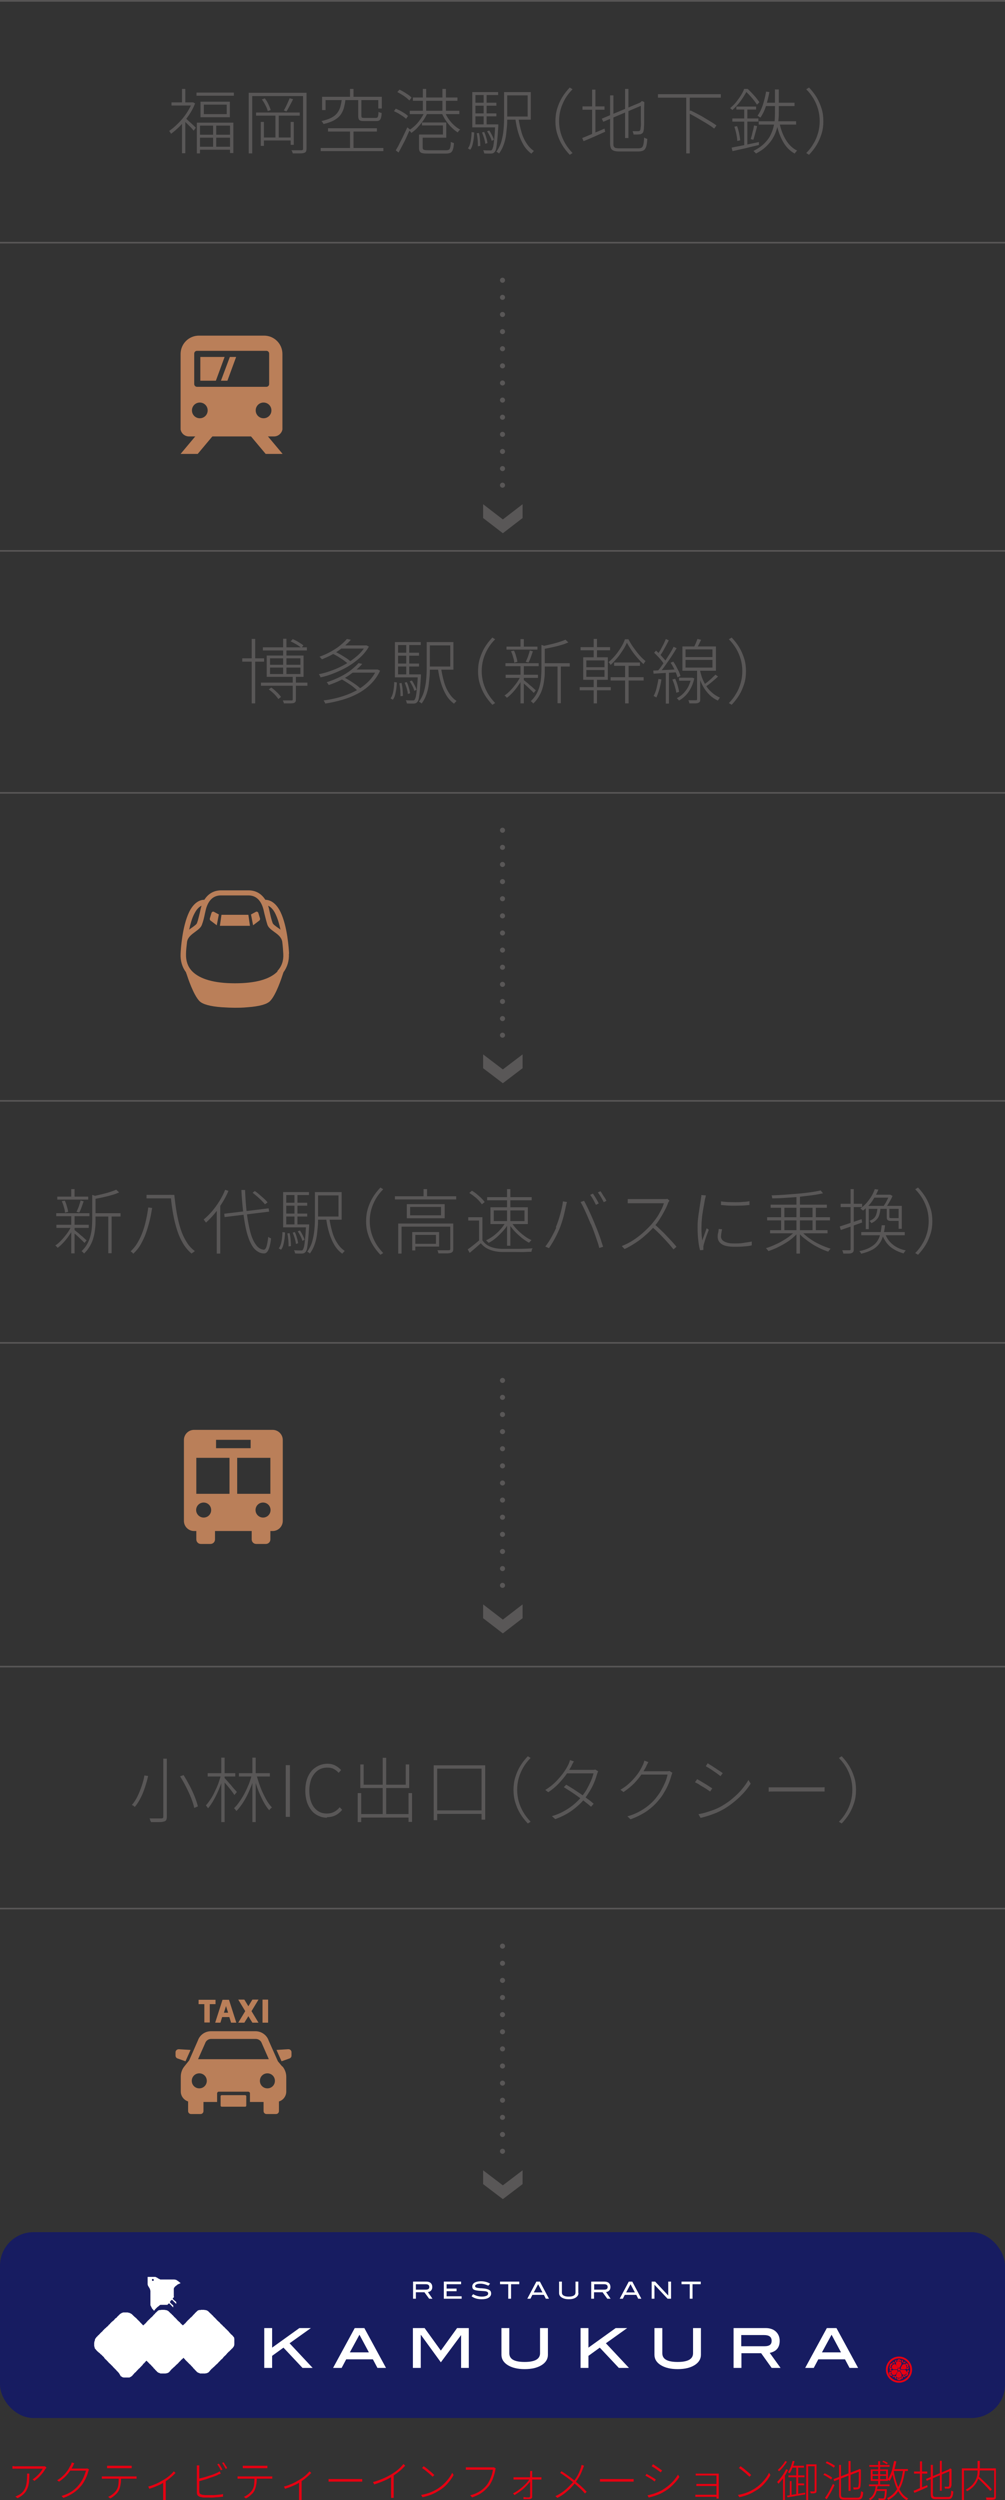 <?xml version="1.0" encoding="UTF-8"?>
<svg id="_レイヤー_1" data-name="レイヤー_1" xmlns="http://www.w3.org/2000/svg" viewBox="0 0 57.54 143.1">
  <rect x="0" y="0" width="57.54" height="143.1" fill="#333333" stroke="none"/>
  <defs>
    <style>
      .cls-1 {
        stroke-dasharray: 0 .98;
      }

      .cls-1, .cls-2 {
        stroke-linecap: round;
        stroke-linejoin: round;
        stroke-width: .29px;
      }

      .cls-1, .cls-2, .cls-3 {
        fill: none;
        stroke: #595757;
      }

      .cls-3 {
        stroke-miterlimit: 10;
        stroke-width: .09px;
      }

      .cls-4 {
        fill: #fff;
      }

      .cls-5 {
        fill: #595757;
      }

      .cls-6 {
        fill: #ba7f59;
      }

      .cls-7 {
        fill: #171c61;
      }

      .cls-8 {
        fill-rule: evenodd;
      }

      .cls-8, .cls-9 {
        fill: #e60012;
      }
    </style>
  </defs>
  <g>
    <g>
      <path class="cls-9" d="M2.66,141.25s-.02.02-.03.03c0,.01-.02.02-.03.03-.03.05-.07.12-.13.2s-.13.16-.22.25c-.08.09-.18.16-.28.24l-.11-.09c.06-.03.12-.08.18-.13.06-.05.12-.11.17-.16.05-.06.1-.11.14-.17s.07-.1.1-.15H.98s-.09,0-.14,0c-.05,0-.09,0-.13,0v-.15s.08,0,.13.01.09,0,.14,0h1.47s.02,0,.04,0,.03,0,.05,0,.03,0,.04,0l.08.08ZM1.68,141.57c0,.14,0,.27-.01.39,0,.12-.03.23-.05.33-.03.1-.07.19-.12.28-.05.08-.12.16-.2.23-.08.07-.18.13-.3.19l-.12-.1s.07-.02.1-.04.07-.04.1-.05c.11-.06.19-.13.25-.21.06-.08.11-.16.14-.26.03-.09.05-.19.06-.29.01-.1.02-.2.02-.31,0-.02,0-.05,0-.07,0-.02,0-.05,0-.08h.14Z"/>
      <path class="cls-9" d="M4.25,141s-.03.05-.04.08c-.01.03-.03.06-.04.08-.04.09-.1.18-.17.28-.07.1-.16.21-.26.31-.1.1-.22.2-.36.29l-.11-.08c.11-.06.2-.13.29-.21.09-.08.16-.15.22-.23s.12-.15.16-.23.08-.14.11-.19c0-.02.02-.04.03-.07.01-.03.02-.06.03-.09l.15.05ZM5.09,141.36s-.02.03-.02.05c0,.02-.01.04-.02.05-.02.09-.05.18-.09.28-.04.1-.09.2-.15.3-.06.1-.12.2-.2.28-.11.13-.24.25-.4.36-.16.11-.35.21-.58.29l-.11-.11c.14-.04.27-.09.39-.15.12-.06.23-.13.33-.21s.19-.17.26-.26c.07-.08.13-.17.19-.27.06-.1.1-.19.14-.29.04-.1.07-.19.09-.27h-.96l.06-.12h.84s.06,0,.08,0c.02,0,.04,0,.05-.01l.11.06Z"/>
      <path class="cls-9" d="M5.83,141.74s.06,0,.09,0c.03,0,.07,0,.1,0h1.62s.05,0,.09,0c.03,0,.06,0,.09,0v.13s-.05,0-.08,0-.06,0-.09,0h-1.72s-.07,0-.1,0v-.13ZM6.13,141.13s.07,0,.1,0c.03,0,.06,0,.1,0h1s.07,0,.1,0,.07,0,.11,0v.14s-.07,0-.11,0c-.04,0-.07,0-.1,0h-1s-.08,0-.11,0c-.03,0-.06,0-.09,0v-.14ZM6.93,141.8c0,.15,0,.29-.03.42-.02.13-.06.25-.11.35-.03.05-.07.11-.12.16s-.11.1-.17.15c-.06.05-.13.09-.19.12l-.12-.09c.1-.04.19-.1.28-.17.08-.07.15-.14.2-.22.06-.1.1-.21.11-.33s.02-.25.02-.39h.13Z"/>
      <path class="cls-9" d="M8.49,142.32c.11-.03.22-.06.33-.11.11-.04.22-.09.31-.14s.18-.1.25-.14c.08-.05.15-.1.22-.15s.14-.11.2-.17c.06-.06.11-.11.15-.16l.1.09c-.05.05-.1.11-.17.17-.07.06-.14.12-.21.18-.08.06-.16.11-.24.17-.05.03-.11.06-.17.1-.06.03-.13.07-.21.1s-.15.07-.24.1c-.08.03-.17.06-.26.09l-.06-.12ZM9.36,142l.13-.04v.95s0,.04,0,.07c0,.02,0,.05,0,.07,0,.02,0,.04,0,.05h-.15s0-.03,0-.05c0-.02,0-.04,0-.07,0-.02,0-.05,0-.07v-.91Z"/>
      <path class="cls-9" d="M11.41,141.08s0,.05,0,.08c0,.03,0,.06,0,.09v1.34c0,.07.01.12.04.14.03.03.07.04.13.06.04,0,.09.01.16.02.07,0,.13,0,.19,0s.13,0,.21,0c.08,0,.15,0,.23-.01s.15-.01.22-.02c.07,0,.13-.02.18-.03v.15c-.07.01-.15.02-.25.03-.1,0-.2.01-.3.02s-.2,0-.29,0c-.07,0-.14,0-.21,0-.07,0-.13,0-.18-.02-.09-.01-.15-.04-.2-.08s-.07-.11-.07-.21v-1.36s0-.04,0-.06c0-.02,0-.04,0-.06s0-.04,0-.05h.15ZM11.34,141.88c.07-.02.15-.04.24-.06s.18-.05.28-.08c.1-.03.19-.06.28-.09.09-.03.17-.07.25-.1.03-.01.07-.03.1-.05.03-.02.06-.04.09-.05l.06.13s-.06.03-.1.04-.07.03-.1.05c-.08.03-.17.07-.26.1-.1.03-.19.06-.29.1s-.2.06-.29.09c-.09.03-.17.05-.25.06v-.13ZM12.54,141.02s.04.06.07.1c.02.04.05.08.07.12s.04.08.06.11l-.1.04s-.05-.11-.09-.17c-.04-.07-.08-.12-.11-.17l.09-.04ZM12.8,140.93s.05.06.07.11c.03.04.05.08.08.12.03.04.05.08.06.11l-.09.04c-.03-.05-.06-.11-.1-.18-.04-.06-.07-.12-.11-.16l.09-.04Z"/>
      <path class="cls-9" d="M13.6,141.74s.06,0,.09,0c.03,0,.07,0,.1,0h1.62s.05,0,.09,0c.03,0,.06,0,.09,0v.13s-.05,0-.08,0-.06,0-.09,0h-1.72s-.07,0-.1,0v-.13ZM13.9,141.13s.07,0,.1,0c.03,0,.06,0,.1,0h1s.07,0,.1,0,.07,0,.11,0v.14s-.07,0-.11,0c-.04,0-.07,0-.1,0h-1s-.08,0-.11,0c-.03,0-.06,0-.09,0v-.14ZM14.7,141.8c0,.15,0,.29-.03.42-.02.13-.06.25-.11.35-.03.05-.07.11-.12.16s-.11.1-.17.15c-.06.05-.13.09-.19.12l-.12-.09c.1-.04.19-.1.28-.17.08-.07.15-.14.2-.22.06-.1.1-.21.11-.33s.02-.25.02-.39h.13Z"/>
      <path class="cls-9" d="M16.26,142.32c.11-.03.22-.06.33-.11.11-.04.22-.09.31-.14s.18-.1.25-.14c.08-.05.15-.1.22-.15s.14-.11.2-.17c.06-.06.11-.11.15-.16l.1.09c-.05.05-.1.11-.17.17-.07.06-.14.12-.21.18-.08.06-.16.11-.24.17-.05.03-.11.06-.17.1-.06.03-.13.07-.21.1s-.15.07-.24.1c-.08.03-.17.06-.26.09l-.06-.12ZM17.14,142l.13-.04v.95s0,.04,0,.07c0,.02,0,.05,0,.07,0,.02,0,.04,0,.05h-.15s0-.03,0-.05c0-.02,0-.04,0-.07,0-.02,0-.05,0-.07v-.91Z"/>
      <path class="cls-9" d="M18.8,141.89s.05,0,.08,0c.03,0,.07,0,.11,0,.04,0,.08,0,.13,0h1.37c.06,0,.12,0,.16,0,.04,0,.07,0,.09,0v.15s-.06,0-.1,0-.09,0-.15,0h-1.37c-.07,0-.13,0-.18,0-.05,0-.1,0-.13,0v-.15Z"/>
      <path class="cls-9" d="M21.37,142.06c.21-.06.41-.13.59-.21s.35-.17.48-.25c.09-.06.17-.11.25-.17.08-.06.15-.12.22-.19.07-.07.13-.14.19-.21l.1.1c-.07.07-.14.14-.21.21s-.16.13-.24.2c-.09.06-.18.13-.27.19-.09.06-.19.11-.3.17-.11.06-.23.11-.36.16-.13.05-.26.1-.39.14l-.07-.12ZM22.41,141.66l.13-.05v1.13s0,.05,0,.09c0,.03,0,.06,0,.08,0,.02,0,.04,0,.06h-.15s0-.03,0-.06c0-.02,0-.05,0-.08,0-.03,0-.06,0-.09v-1.08Z"/>
      <path class="cls-9" d="M24.1,142.8c.15-.02.29-.06.42-.1.12-.04.23-.09.33-.14.1-.05.19-.1.26-.15.12-.08.23-.17.33-.27.1-.1.19-.2.27-.31.08-.11.14-.21.18-.3l.08.13c-.05.1-.11.19-.19.3-.08.1-.16.2-.26.3s-.21.18-.33.26c-.08.05-.17.1-.27.16-.1.05-.21.1-.33.14-.12.04-.25.08-.4.11l-.08-.13ZM24.25,141.15s.1.07.15.11c.06.04.12.09.17.14.06.05.12.09.17.14s.09.08.13.12l-.1.1s-.07-.07-.12-.11c-.05-.05-.1-.09-.16-.14s-.12-.1-.17-.14-.11-.08-.16-.11l.09-.09Z"/>
      <path class="cls-9" d="M28.39,141.27s-.01.03-.02.04c0,.01,0,.03-.01.06-.01.07-.03.14-.05.22s-.05.16-.08.25-.07.16-.11.24c-.04.08-.08.15-.13.21-.08.09-.16.18-.25.26s-.19.15-.31.22c-.12.06-.25.12-.4.17l-.11-.12c.16-.04.3-.09.41-.15.12-.06.22-.13.31-.2.09-.08.17-.16.24-.25.06-.08.11-.17.16-.27.05-.1.08-.21.12-.31.03-.1.05-.2.06-.28h-1.33s-.08,0-.12,0c-.03,0-.07,0-.1,0v-.14s.04,0,.07,0c.02,0,.05,0,.07,0,.03,0,.05,0,.08,0h1.29s.03,0,.05,0c.02,0,.03,0,.05,0l.1.06Z"/>
      <path class="cls-9" d="M29.36,142.72c.1-.05.2-.11.3-.18.1-.07.19-.14.28-.22.09-.08.16-.15.23-.23.07-.08.12-.15.16-.22h.06s0,.1,0,.1c-.03.06-.08.13-.15.2-.06.07-.14.15-.22.23-.08.08-.18.15-.27.22-.1.07-.2.13-.29.19l-.09-.1ZM29.4,141.79s.05,0,.08,0c.03,0,.05,0,.08,0h1.29s.05,0,.08,0c.03,0,.05,0,.07,0v.13s-.04,0-.07,0c-.03,0-.05,0-.08,0h-1.29s-.06,0-.08,0-.05,0-.08,0v-.13ZM30.47,141.42s0,.05,0,.07,0,.05,0,.07c0,.03,0,.07,0,.13,0,.06,0,.13,0,.21,0,.08,0,.17,0,.26,0,.09,0,.18,0,.27s0,.18,0,.26c0,.08,0,.15,0,.21,0,.05-.01.08-.04.1-.03.02-.07.04-.11.04-.03,0-.06,0-.11,0-.04,0-.08,0-.13,0s-.08,0-.11,0v-.12s.1.01.16.02.11,0,.15,0c.02,0,.04,0,.05-.02.01-.01.02-.03.02-.05,0-.05,0-.11,0-.19,0-.08,0-.16,0-.25,0-.09,0-.18,0-.27,0-.09,0-.17,0-.25,0-.08,0-.15,0-.21,0-.06,0-.1,0-.13,0-.02,0-.04,0-.07,0-.03,0-.05,0-.07h.14Z"/>
      <path class="cls-9" d="M33.44,141.13s-.02.04-.03.07c-.01.03-.02.06-.03.08-.03.08-.07.17-.11.27-.04.09-.09.19-.15.28s-.12.18-.18.27c-.08.1-.17.2-.27.31-.1.1-.22.2-.34.3-.13.1-.26.18-.42.26l-.11-.1c.23-.11.43-.24.6-.39.17-.15.31-.3.44-.45.11-.13.19-.27.26-.4.07-.14.12-.27.16-.39,0-.02.01-.04.02-.08,0-.03.02-.06.02-.08l.14.05ZM32.16,141.45c.06.04.13.08.2.13.07.05.14.1.21.15.07.05.14.1.2.15.06.05.12.09.16.13.12.1.24.2.35.3.11.1.22.21.31.31l-.1.1c-.1-.12-.2-.22-.31-.32-.11-.1-.22-.2-.34-.3-.04-.04-.1-.08-.16-.13-.06-.05-.13-.1-.2-.15-.07-.05-.14-.1-.21-.15-.07-.05-.14-.09-.2-.13l.08-.1Z"/>
      <path class="cls-9" d="M34.34,141.89s.05,0,.08,0c.03,0,.07,0,.11,0,.04,0,.08,0,.13,0h1.37c.06,0,.12,0,.16,0,.04,0,.07,0,.09,0v.15s-.06,0-.1,0-.09,0-.15,0h-1.37c-.07,0-.13,0-.18,0-.05,0-.1,0-.13,0v-.15Z"/>
      <path class="cls-9" d="M37.03,141.6s.07.04.12.07c.05.03.1.06.15.09.05.03.1.06.15.09.04.03.08.05.1.07l-.07.11s-.06-.04-.11-.08c-.04-.03-.09-.06-.14-.09s-.1-.06-.15-.09c-.05-.03-.09-.05-.13-.07l.07-.11ZM37.08,142.82c.09-.02.18-.04.28-.07.1-.03.19-.06.28-.1s.18-.08.26-.12c.13-.08.26-.17.37-.26.11-.09.22-.2.31-.3.09-.11.17-.22.24-.33l.08.13c-.1.16-.24.32-.4.48s-.34.29-.54.4c-.08.05-.17.09-.27.13-.1.04-.19.07-.29.1-.09.03-.18.05-.26.07l-.07-.13ZM37.4,141.05s.08.05.12.08c.05.03.1.07.15.1.05.03.1.07.14.1.04.03.08.05.1.07l-.08.11s-.06-.05-.11-.08c-.04-.03-.09-.06-.14-.1-.05-.03-.1-.07-.15-.1s-.09-.05-.12-.07l.07-.11Z"/>
      <path class="cls-9" d="M39.79,142.79s.05,0,.08,0c.04,0,.07,0,.12,0h1.1v.12h-1.09s-.08,0-.11,0c-.04,0-.07,0-.08,0v-.13ZM39.83,141.58s.03,0,.06,0c.03,0,.06,0,.09,0s.05,0,.07,0h.96s.06,0,.08,0,.04,0,.06,0c0,.01,0,.02,0,.04v1.28s0,.04,0,.06c0,.02,0,.04,0,.05h-.13s0-.03,0-.05v-1.27h-.97s-.04,0-.07,0c-.03,0-.06,0-.09,0-.03,0-.05,0-.06,0v-.13ZM39.87,142.17s.05,0,.08,0c.03,0,.07,0,.11,0h1.02v.12h-1.02s-.08,0-.11,0c-.03,0-.06,0-.08,0v-.13Z"/>
      <path class="cls-9" d="M42.24,142.8c.15-.02.29-.06.42-.1.12-.04.23-.09.33-.14.1-.05.19-.1.26-.15.12-.08.23-.17.33-.27.1-.1.19-.2.27-.31.08-.11.14-.21.18-.3l.08.13c-.05.1-.11.19-.19.3-.08.1-.16.2-.26.3s-.21.18-.33.26c-.08.05-.17.1-.27.16-.1.05-.21.1-.33.14-.12.04-.25.08-.4.11l-.08-.13ZM42.39,141.15s.1.07.15.11c.06.04.12.09.17.14.06.05.12.09.17.14s.09.08.13.12l-.1.1s-.07-.07-.12-.11c-.05-.05-.1-.09-.16-.14s-.12-.1-.17-.14-.11-.08-.16-.11l.09-.09Z"/>
      <path class="cls-9" d="M45.01,141.33l.11.04c-.05.1-.1.19-.16.29-.06.1-.12.19-.19.27-.07.08-.13.16-.2.23,0,0-.01-.02-.02-.03,0-.01-.02-.02-.03-.04,0-.01-.02-.02-.03-.03.09-.09.19-.21.28-.33.09-.13.17-.26.23-.39ZM44.95,140.86l.11.04c-.06.09-.13.19-.21.29-.08.1-.17.19-.25.26,0,0-.01-.02-.02-.03s-.02-.02-.03-.03c0-.01-.02-.02-.02-.02.05-.05.11-.1.16-.15.05-.06.1-.12.15-.18.05-.06.08-.12.11-.17ZM44.83,141.73l.11-.11h0v1.47h-.11v-1.36ZM45.07,142.84c.08-.01.18-.03.29-.05.11-.02.23-.04.36-.06.13-.02.25-.04.38-.06v.1c-.12.02-.24.04-.36.06-.12.02-.24.04-.35.06s-.21.04-.3.05l-.04-.11ZM45.37,140.85l.12.02c-.03.13-.07.26-.12.38-.05.12-.1.23-.16.31,0,0-.02-.01-.03-.02-.01,0-.02-.02-.04-.02-.01,0-.02-.01-.03-.02.06-.08.11-.18.16-.29.04-.12.08-.24.11-.36ZM45.14,141.68h.92v.11h-.92v-.11ZM45.22,142.01h.1v.85l-.1.02v-.88ZM45.33,141.13h.7v.11h-.74l.04-.11ZM45.59,141.17h.11v1.63l-.11.02v-1.66ZM45.63,142.14h.41v.11h-.41v-.11ZM46.16,141.05h.54v.11h-.43v1.93h-.11v-2.05ZM46.64,141.05h.11v1.51s0,.06-.01.08c0,.02-.03.03-.05.05-.02,0-.06.02-.1.02-.04,0-.1,0-.17,0,0-.02,0-.03-.02-.05,0-.02-.02-.04-.02-.06.05,0,.1,0,.14,0s.07,0,.08,0c.03,0,.04-.01.04-.03v-1.51Z"/>
      <path class="cls-9" d="M47.14,141.65l.07-.09c.05.02.11.05.16.08.06.03.11.06.16.09.05.03.09.06.12.09l-.07.1s-.07-.06-.12-.09c-.05-.03-.1-.06-.16-.1s-.11-.06-.17-.08ZM47.23,142.98c.04-.06.09-.14.15-.23.06-.09.11-.18.16-.29.05-.1.1-.2.15-.29l.09.07c-.04.09-.09.18-.14.28-.05.1-.1.19-.16.28-.05.09-.1.18-.15.25l-.1-.08ZM47.27,140.97l.07-.09c.05.02.11.05.17.08.06.03.12.06.17.09s.09.06.13.09l-.07.1s-.08-.06-.13-.09c-.05-.03-.11-.07-.17-.1-.06-.03-.12-.06-.17-.08ZM47.71,141.9l1.49-.57.05.11-1.49.57-.04-.11ZM48.03,141.08h.12v1.7s0,.08.02.11c.01.02.03.04.06.05s.08.02.14.02h.72c.05,0,.09-.01.12-.03s.04-.06.06-.11c.01-.05.02-.13.03-.23.02,0,.04.02.06.03.02,0,.04.02.06.02,0,.11-.02.19-.04.26-.02.06-.05.11-.09.13-.04.03-.11.04-.19.04h-.71c-.09,0-.16,0-.21-.02s-.09-.04-.11-.09c-.02-.04-.03-.1-.03-.18v-1.7ZM48.58,140.86h.12v1.71h-.12v-1.71ZM49.16,141.36h-.02l.04-.03.02-.02.09.04v.02c0,.15,0,.3,0,.43,0,.13,0,.24-.01.34s-.01.16-.02.19c-.01.05-.03.09-.06.11-.03.02-.06.03-.09.04-.03,0-.07,0-.12.01-.04,0-.08,0-.12,0,0-.02,0-.04-.01-.06,0-.02-.01-.04-.02-.06.04,0,.08,0,.12,0,.04,0,.07,0,.09,0,.02,0,.04,0,.06-.01s.03-.03.04-.07c0-.03.01-.09.02-.17,0-.09,0-.2,0-.32,0-.13,0-.27,0-.43Z"/>
      <path class="cls-9" d="M50.13,142.23h.12c-.01.12-.03.24-.06.35-.03.11-.07.21-.13.3s-.14.16-.23.22c0-.01-.02-.03-.04-.04s-.03-.03-.04-.04c.09-.05.17-.12.22-.2.05-.08.09-.17.12-.27.03-.1.04-.2.05-.31ZM49.75,142.2h1.18v.1h-1.18v-.1ZM49.77,141.09h1.16v.1h-1.16v-.1ZM49.85,141.34h.99v.66h-.99v-.66ZM49.96,141.43v.19h.77v-.19h-.77ZM49.96,141.71v.19h.77v-.19h-.77ZM50.16,142.47h.54v.1h-.54v-.1ZM50.66,142.47h.11s0,.04,0,.05c0,.11-.01.21-.02.28,0,.07-.02.13-.03.17-.01.04-.02.07-.04.08-.01.01-.03.02-.05.03-.02,0-.04.01-.07.01-.02,0-.06,0-.11,0-.05,0-.1,0-.15,0,0-.02,0-.03,0-.05s-.01-.04-.02-.05c.06,0,.11.01.15.01.05,0,.08,0,.1,0,.02,0,.03,0,.04,0s.02,0,.03-.02c.02-.02.03-.06.04-.14.01-.07.02-.19.03-.36v-.02ZM50.28,140.87h.11v1.09h-.11v-1.09ZM50.28,141.99h.11v.26h-.11v-.26ZM50.51,140.91l.06-.07s.09.04.14.06c.05.03.09.05.12.08l-.06.07s-.07-.05-.12-.08c-.05-.03-.1-.05-.15-.07ZM51.7,141.37h.12c-.04.3-.1.55-.17.76-.08.22-.18.4-.3.56-.13.16-.29.29-.49.4,0,0-.01-.02-.02-.03,0-.01-.02-.02-.03-.04,0-.01-.02-.02-.02-.03.19-.1.35-.23.47-.38.12-.15.22-.33.29-.54s.12-.45.16-.72ZM51.2,140.86l.12.02c-.03.14-.06.29-.1.42-.04.14-.08.27-.13.38-.05.12-.1.23-.16.32,0,0-.02-.01-.03-.02-.01,0-.03-.02-.04-.03-.01,0-.03-.02-.04-.02.06-.09.11-.19.16-.3s.09-.24.12-.37c.03-.13.06-.26.09-.4ZM51.17,141.43c.04.24.09.46.16.67.07.21.16.39.27.55.11.16.24.27.4.36,0,0-.02.02-.03.03s-.02.02-.03.03c0,.01-.02.02-.03.03-.16-.09-.29-.22-.4-.38s-.2-.35-.27-.57c-.07-.22-.13-.45-.17-.7l.11-.02ZM51.12,141.32h.86v.11h-.86v-.11Z"/>
      <path class="cls-9" d="M52.31,142.56c.07-.02.14-.05.22-.09s.17-.07.27-.11.19-.08.29-.12l.02.11c-.13.06-.26.12-.4.18-.13.06-.25.11-.36.15l-.05-.12ZM52.33,141.46h.76v.12h-.76v-.12ZM52.67,140.88h.12v1.58h-.12v-1.58ZM53.01,141.89l1.36-.57.05.1-1.36.57-.05-.11ZM53.29,141.08h.12v1.68s0,.08.02.1c.01.02.03.04.06.05.03,0,.07.01.13.01h.66c.05,0,.09-.01.11-.03s.04-.06.05-.11.02-.13.02-.23c.02.01.04.02.06.03s.04.01.06.02c0,.11-.02.2-.04.26-.02.06-.05.11-.09.14-.04.03-.1.04-.18.04h-.65c-.08,0-.15,0-.2-.02-.05-.02-.08-.04-.1-.08-.02-.04-.03-.1-.03-.17v-1.68ZM53.81,140.85h.11v1.71h-.11v-1.71ZM54.35,141.34h-.02l.04-.04.02-.02.09.04v.02c0,.11,0,.22,0,.33,0,.11,0,.2,0,.29,0,.09,0,.16,0,.22,0,.06,0,.1-.02.12,0,.05-.02.08-.05.1-.02.02-.05.03-.09.04-.03,0-.07,0-.11,0-.04,0-.08,0-.11,0,0-.02,0-.04-.01-.06s-.01-.04-.02-.05c.03,0,.07,0,.11,0h.08s.04,0,.05-.01c.02,0,.03-.03.03-.06,0-.02,0-.06.01-.11,0-.06,0-.13,0-.21s0-.18,0-.28,0-.21,0-.33Z"/>
      <path class="cls-9" d="M55.07,141.28h1.89v.12h-1.77v1.7h-.12v-1.82ZM55.98,140.85h.12v.42c0,.08,0,.16-.01.25,0,.09-.02.18-.05.27-.03.09-.07.18-.12.28-.05.09-.12.18-.21.27-.09.09-.2.17-.34.25,0,0-.01-.02-.02-.03s-.02-.02-.03-.03c-.01-.01-.02-.02-.03-.03.13-.07.24-.15.33-.23.09-.08.15-.17.2-.25.05-.09.09-.17.11-.26.02-.09.04-.17.04-.25,0-.08,0-.16,0-.23v-.42ZM55.94,141.8l.09-.06c.07.06.14.12.21.19.07.07.14.13.21.2s.13.13.19.19c.06.06.11.12.15.17l-.1.08s-.09-.11-.15-.17c-.06-.06-.12-.13-.19-.2-.07-.07-.14-.14-.21-.21-.07-.07-.14-.13-.21-.19ZM56.9,141.28h.12v1.62s0,.09-.02.11c-.01.03-.04.04-.08.05-.04.01-.09.02-.17.02-.08,0-.17,0-.28,0,0-.01,0-.03,0-.04,0-.01,0-.03-.01-.05s-.01-.03-.02-.04c.06,0,.12,0,.18,0,.06,0,.1,0,.15,0h.09s.04,0,.05-.02c0,0,.01-.02.01-.05v-1.63Z"/>
    </g>
    <g>
      <rect class="cls-7" y="127.76" width="57.54" height="10.64" rx="1.92" ry="1.92"/>
      <g>
        <g>
          <g>
            <path class="cls-4" d="M6.8,135.81s-.01,0-.02-.01,0-.01-.01-.02-.01,0-.02-.02-.01,0-.02-.02,0-.01-.02-.02,0,0-.02-.02-.01,0-.02-.02,0-.01-.01-.02,0,0-.02-.02,0,0-.02-.02-.01,0-.02-.02-.01,0-.02-.01,0-.01-.01-.02,0-.01-.02-.02,0,0-.02-.02,0-.01-.02-.02-.01,0-.02-.02-.01,0-.02-.02,0-.01-.01-.02-.01,0-.02-.01,0-.01-.01-.02,0,0-.02-.02-.01,0-.02-.01,0-.01-.01-.02-.01,0-.02-.01,0-.01-.01-.02-.01,0-.02-.02-.01,0-.02-.01,0-.01-.02-.02,0-.01-.01-.02-.01,0-.02-.01-.01,0-.02-.02,0,0-.02-.02-.01,0-.02-.02,0-.01-.01-.02-.01,0-.02-.01,0-.02-.01-.02,0,0-.02-.02-.01,0-.02-.01,0-.01-.01-.02,0,0-.02-.02,0-.01-.02-.02-.01,0-.02-.01,0-.01-.01-.02-.01,0-.02-.01,0-.01-.01-.02,0,0-.02-.02-.01,0-.02-.01,0-.02,0-.03-.01,0-.02-.02,0,0-.02-.02,0,0-.02-.02,0,0-.02-.02,0-.01-.02-.02-.01,0-.02-.01,0-.01-.01-.02,0,0-.02-.02,0-.01-.02-.02-.01,0-.02-.01,0-.01-.02-.02-.01,0-.02-.01,0-.01-.01-.02,0-.01-.02-.02,0,0-.02-.02-.01,0-.02-.01-.01,0-.02-.01,0-.01-.01-.02-.01,0-.02-.01,0-.02-.01-.02-.01,0-.02-.01-.01,0-.02-.01,0-.01-.01-.02,0-.01-.02-.02,0,0-.02-.02,0,0-.02-.02c0,0,0-.01-.01-.02s-.01-.01-.02-.02-.01-.01-.02-.02,0-.01-.01-.02-.02,0-.02-.02,0-.02,0-.02,0-.02,0-.02,0-.01-.01-.02-.01-.01-.01-.02,0-.02,0-.03-.01-.01-.01-.02,0-.02,0-.03,0-.02,0-.03,0-.02,0-.03,0-.02,0-.03,0-.02,0-.02,0-.02,0-.02,0-.02,0-.03.01-.02.01-.02,0-.02,0-.03,0-.02.01-.02,0-.02,0-.03.01-.01.02-.02,0-.02,0-.02,0-.02,0-.03.01-.01.01-.02,0-.02.01-.02,0-.02,0-.02.02,0,.02-.01,0-.02.01-.02.01-.01.02-.02,0-.01.01-.02c0,0,0-.01.01-.02s.01,0,.02-.01,0-.01.02-.02,0,0,.02-.02,0-.01.01-.02.01,0,.02-.02.01,0,.02-.01,0-.01.02-.02.01,0,.02-.02,0-.02.01-.02.02,0,.02-.01,0-.01.02-.02,0-.01.01-.02.01,0,.02-.02.01,0,.02-.01,0-.01.01-.02.01,0,.02-.01,0-.02.01-.02.01,0,.02-.01,0,0,.02-.02,0,0,.02-.02,0-.01.01-.02.01,0,.02-.02,0,0,.02-.02.01,0,.02-.01,0-.01.01-.02,0-.01.02-.02.01,0,.02-.02,0,0,.02-.02.01,0,.02-.01,0-.01.02-.02,0,0,.02-.02,0,0,.02-.02,0,0,.02-.02.01,0,.02-.01,0-.01.02-.02,0,0,.02-.02,0-.01.02-.02.01,0,.02-.02,0-.01.01-.02,0,0,.02-.02.01,0,.02-.01,0-.01.02-.02.01,0,.02-.02,0-.01.01-.02,0-.01.02-.02,0,0,.02-.02,0,0,.02-.02,0-.01.02-.02.01,0,.02-.02.01,0,.02-.01,0-.01.02-.02,0-.01.02-.02.01,0,.02-.01,0,0,.02-.02,0,0,.02-.02,0,0,.02-.02,0-.01.01-.02,0-.01.02-.02.01,0,.02-.02,0-.01.02-.02.01,0,.02-.01.01,0,.02-.01,0,0,.02-.02,0-.02.01-.02,0,0,.02-.02.01,0,.02-.02,0,0,.02-.02,0,0,.02-.02.01,0,.02-.01,0-.01.01-.02,0,0,.02-.02.01,0,.02-.01,0-.01.01-.02,0,0,.02-.02c0,0,.02,0,.02-.01s.01,0,.02-.01,0-.02.01-.02.02,0,.02,0,.01,0,.02-.01.01-.01.02-.02.02,0,.03,0,.01,0,.02-.01.01-.01.02-.01.02,0,.03,0,.02,0,.02,0,.02,0,.02,0,.02,0,.02,0,.02,0,.03,0,.02,0,.02,0,.02,0,.03,0,.02,0,.03,0,.02,0,.03,0,.02,0,.03,0,.02,0,.02.01.02,0,.03,0,.01.01.02.01.02,0,.03,0,.01.01.02.02.02,0,.03,0,.01.01.02.02.02,0,.02.01.01.01.02.01.01,0,.02.01.01,0,.02.02.01.01.02.02.01.01.02.02c0,0,.01,0,.02.02s0,0,.02.02.01,0,.02.01,0,.01.01.02,0,.01.02.02.01,0,.02.01.01,0,.02.02,0,.01.02.02.01,0,.02.01,0,0,.02.02,0,0,.02.02,0,0,.02.02,0,0,.02.02,0,.01.01.02.01,0,.02.01,0,.02.01.02.01,0,.02.01.01,0,.02.02,0,.01.01.02.01,0,.02.01.01,0,.02.02,0,0,.02.02,0,.01.01.02.01,0,.02.02.01,0,.02.02.01,0,.02.01,0,.01.01.02,0,0,.02.02,0,0,.02.02,0,0,.02.02.01,0,.02.02,0,.01.01.02.02,0,.02.01,0,0,.02.02,0,.01.01.02,0,0,.02.02,0,.01.02.02.01,0,.02.02,0,0,.02.02.01,0,.02.02,0,0,.02.02.01,0,.02.01,0,.01.01.02,0,0,.02.02,0,.01.01.02.01,0,.02.02,0,.01.02.02.01,0,.02.01,0,.01.02.02,0,.01.01.02.01,0,.02.02,0,.01.02.02.01,0,.02.02,0,0,.02.02.01,0,.02.01,0,.01.02.02,0,.01.01.02.01,0,.02.01,0,0,.02.02,0,0,.02.02,0,.01.02.02,0,0,.02.02,0,.01.01.02.01,0,.02.02.01,0,.02.01,0,0,.02.02,0,0,.02.02,0,.01.02.02.01,0,.02.02,0,.01.02.02,0,0,.02.02,0,.01.02.02.01,0,.02.01,0,.01.01.02.01,0,.02.02c0,0,.01.01.02.02s0,.01.01.02.01.01.02.02.01.01.01.02,0,.02,0,.03.01.01.02.02,0,.02.01.02,0,.02,0,.02,0,.02,0,.02.01.01.01.02,0,.02,0,.03,0,.02,0,.02,0,.02,0,.02,0,.02,0,.03,0,.02,0,.02,0,.02,0,.03,0,.02,0,.03-.01.02-.01.02,0,.02,0,.02,0,.02,0,.03-.01.01-.01.02,0,.02,0,.03,0,.02-.01.02,0,.02-.01.02,0,.02,0,.02,0,.02-.01.02-.01.01-.01.02,0,.02-.01.02-.01.01-.02.02,0,.02-.01.02-.01.01-.02.02-.01.01-.02.02c0,0,0,.01-.01.02s-.01,0-.02.01,0,.01-.02.02,0,.01-.01.02,0,0-.02.02-.01,0-.02.02-.01,0-.02.02-.01,0-.02.02,0,0-.02.02,0,.01-.01.02,0,.01-.02.02-.01,0-.02.02,0,0-.02.02,0,.01-.02.02,0,0-.02.02,0,.01-.02.02,0,0-.02.02-.01,0-.02.01,0,.01-.02.02,0,0-.02.02-.01,0-.02.02,0,.01-.02.02,0,0-.02.02,0,0-.02.02,0,.01-.01.02-.01,0-.02.01,0,0-.02.02-.01,0-.02.02,0,0-.02.02,0,0-.02.02-.01,0-.02.02,0,.01-.01.02-.01,0-.02.01,0,.01-.01.02,0,.01-.02.02,0,0-.02.02,0,.01-.01.02-.02,0-.03.01,0,.01-.01.02-.01,0-.02.02,0,.01-.01.02-.01,0-.02.02,0,.01-.01.02,0,0-.02.02-.01,0-.02.01,0,.01-.01.02,0,0-.02.02,0,0-.02.02-.01,0-.02.02,0,0-.02.02,0,.01-.01.02-.01,0-.02.01,0,.01-.02.02,0,.01-.02.02-.01,0-.02.01,0,.01-.01.02,0,0-.02.02,0,0-.02.02,0,0-.02.02,0,.01-.01.02-.01,0-.02.01-.01,0-.02.02,0,.01-.01.02,0,0-.02.02,0,.01-.02.02-.01,0-.02.01,0,0-.02.02,0,.01-.02.02,0,0-.02.02,0,.01-.01.02-.01,0-.02.02,0,0-.02.02-.01,0-.02.01,0,.02-.01.03-.01,0-.02.02c0,0-.01.01-.02.02s-.02,0-.02.01-.01.01-.02.02-.02,0-.02.01-.01.01-.02.02-.02,0-.02,0-.01,0-.02.01-.01.01-.02.02-.02,0-.02,0-.02,0-.02,0-.02,0-.02,0-.02,0-.02,0-.02,0-.02,0-.02,0-.03,0-.02,0-.02,0-.02,0-.03,0-.02,0-.03,0-.02,0-.02,0-.02,0-.03,0-.02,0-.02,0-.02,0-.02,0-.02,0-.02,0-.02,0-.03,0-.01,0-.02-.01-.02,0-.02,0-.02,0-.02-.01-.02,0-.02-.01-.02,0-.02-.01,0-.02-.02-.02-.02,0-.02,0-.01-.01-.02-.02,0-.02-.01-.02Z"/>
            <path class="cls-4" d="M9.07,135.81s0,0-.02-.02,0-.01-.02-.02-.01,0-.02-.01,0,0-.02-.02,0,0-.02-.02,0-.01-.02-.02,0,0-.02-.02,0-.01-.02-.02-.01,0-.02-.02,0,0-.02-.02,0-.01-.01-.02,0,0-.02-.02-.01,0-.02-.01,0,0-.02-.02,0-.01-.01-.02,0-.01-.01-.02-.01,0-.02-.02-.01,0-.02-.01,0-.01-.01-.02,0,0-.02-.02,0,0-.02-.02-.01,0-.02-.02,0,0-.02-.02,0-.01-.01-.02,0-.01-.02-.02-.01,0-.02-.01,0,0-.02-.02,0,0-.02-.02-.01,0-.02-.02-.01,0-.02-.02,0-.01-.02-.02,0,0-.02-.02,0-.01-.01-.02-.01,0-.02-.01-.01,0-.02-.02,0,0-.02-.02,0,0-.02-.02,0,0-.02-.02,0,0-.02-.02,0,0-.02-.02,0-.01-.01-.02-.01,0-.02-.02,0,0-.02-.02,0-.01-.02-.02-.01,0-.02-.02,0-.01-.02-.02-.01,0-.02-.01,0-.01-.01-.02,0-.01-.02-.02-.01,0-.02-.02-.01,0-.02-.02-.01,0-.02-.02,0-.01-.02-.02,0,0-.02-.02,0,0-.02-.02,0-.01-.01-.02,0,0-.02-.02,0,0-.02-.02,0,0-.02-.02,0,0-.02-.02-.02,0-.02-.01,0,0-.02-.02,0,0-.02-.02,0-.01-.02-.02,0,0-.02-.02,0-.01-.02-.02-.01,0-.02-.01,0-.01-.02-.02-.01,0-.02-.02,0-.01-.01-.02-.01,0-.02-.02,0-.01-.02-.02,0,0-.02-.02-.01,0-.02-.01-.01,0-.02-.02c0,0-.01-.01-.02-.02s0-.02-.01-.02-.01-.01-.02-.02-.01-.01-.02-.02,0-.01-.01-.02,0-.02-.01-.02,0-.02,0-.03-.01-.01-.01-.02-.01-.01-.01-.02,0-.02,0-.02,0-.02,0-.03-.01-.01-.01-.02,0-.02,0-.03,0-.02,0-.03,0-.02,0-.02,0-.02,0-.03,0-.02,0-.03,0-.02,0-.02,0-.02,0-.03,0-.02,0-.03,0-.02,0-.03.01-.01.01-.02,0-.02,0-.02,0-.02,0-.03.01-.01.01-.02,0-.02,0-.03,0-.01.01-.02.01-.01.02-.02,0-.01.01-.02.01-.01.02-.02,0-.02.01-.02.01,0,.02-.02c0,0,0,0,.02-.02s0,0,.02-.02,0-.01.02-.02.01,0,.02-.02,0-.01.02-.02.01,0,.02-.02,0,0,.02-.02,0-.01.01-.02,0,0,.02-.02,0-.01.02-.02.02,0,.02-.01,0-.01.02-.02,0,0,.02-.02,0,0,.02-.02,0,0,.02-.02,0-.01.01-.02.02,0,.02-.01,0-.01.02-.02,0-.01.01-.02.01,0,.02-.02.01,0,.02-.02,0-.02.01-.02.01,0,.02-.01,0-.01.02-.02,0-.01.02-.02,0,0,.02-.02.01,0,.02-.01,0-.01.01-.02.01,0,.02-.01,0-.01.01-.02,0-.01.01-.02.02,0,.02-.01,0-.02.01-.02.01,0,.02-.01,0,0,.02-.02,0-.01.02-.02,0-.01.02-.02.01,0,.02-.01,0-.01.01-.02.01,0,.02-.02.01,0,.02-.02,0-.01.01-.02,0,0,.02-.02.01,0,.02-.01,0-.01.01-.02,0-.01.01-.02.01,0,.02-.01,0,0,.02-.02,0,0,.02-.02.01,0,.02-.02,0-.01.02-.02.01,0,.02-.01,0-.01.01-.02,0-.01.02-.02.01,0,.02-.02,0-.01.02-.02.01,0,.02-.01,0,0,.02-.02,0,0,.02-.02,0-.01.02-.02.01,0,.02-.02,0-.01.01-.02.01,0,.02-.01,0-.01.01-.02,0-.01.02-.02,0,0,.02-.02,0,0,.02-.02.01,0,.02-.01,0-.01.01-.02,0-.01.01-.02,0,0,.02-.02.01,0,.02-.01.01,0,.02-.02,0-.01.01-.02.01,0,.02-.01c0,0,.01-.01.02-.02s.01-.01.02-.02.01-.01.02-.02.02,0,.02-.01.01,0,.02-.01.01-.01.02-.01.02,0,.02,0,.01-.01.02-.01.02,0,.02,0,.02,0,.02,0,.02,0,.02,0,.02,0,.02,0,.02,0,.02-.01.02,0,.03,0,.02,0,.03,0,.02,0,.03,0,.02,0,.03,0,.02,0,.03,0,.02,0,.03,0,.02,0,.02.01.02,0,.03,0,.02,0,.02,0,.01,0,.02.01.02,0,.03,0,.01,0,.02.01.01,0,.02.01.01,0,.02.01.01,0,.02.01.02,0,.02.01.01.01.02.02.01.01.02.02.01.01.02.02c0,0,0,.01.02.02s.01,0,.02.02,0,.01.02.02,0,0,.02.02.01,0,.02.01,0,0,.02.02,0,.01.01.02.01,0,.02.01,0,.01.01.02.01,0,.02.01,0,.01.02.02.01,0,.02.02,0,.01.01.02.01,0,.02.01,0,.01.01.02.01,0,.02.02,0,.01.02.02.01,0,.02.01,0,0,.02.02,0,.01.01.02.01,0,.02.02.01,0,.02.01,0,0,.02.02,0,.02.01.03.02,0,.02.01,0,.01.02.02,0,.01.01.02.01,0,.02.01,0,.01.02.02,0,0,.02.02.01,0,.02.02.01,0,.02.01,0,.01.02.02,0,0,.02.02,0,.01.01.02.01,0,.02.02,0,.01.02.02,0,0,.02.02.01,0,.02.02.01,0,.02.01,0,.02.01.02.01,0,.02.01,0,0,.02.02,0,.01.01.02,0,0,.02.02,0,0,.02.02.01,0,.02.01,0,0,.02.02,0,0,.02.02.01,0,.02.02,0,0,.02.02,0,.01.02.02,0,.01.01.02.01,0,.02.01,0,0,.02.02,0,0,.02.02.01,0,.02.02,0,.01.02.02.01,0,.02.02,0,0,.02.02,0,0,.02.02.01,0,.02.02,0,.01.01.02,0,0,.02.02,0,0,.02.02,0,.01.01.02.01,0,.02.01,0,.02.01.02.01,0,.02.02,0,.01.02.02.01,0,.02.02.01,0,.02.01,0,0,.02.02,0,0,.02.02,0,.01.01.02c0,0,.02,0,.02.01s0,.01.01.02.01.01.02.02,0,.02.01.02.01.01.02.02,0,.01.01.02,0,.02,0,.02,0,.02,0,.02,0,.01.01.02,0,.02,0,.02,0,.02,0,.02,0,.02,0,.02,0,.02,0,.03,0,.02,0,.03,0,.02,0,.03,0,.02,0,.03,0,.02,0,.03,0,.02,0,.03,0,.02,0,.02,0,.02,0,.03,0,.02,0,.02,0,.02,0,.03-.01.01-.01.02,0,.02,0,.03,0,.01-.01.02,0,.01-.01.02,0,.01-.01.02,0,.02-.01.02-.01.01-.02.02,0,.02-.01.02-.01.01-.02.02-.01.01-.02.02c0,0,0,.01-.02.02s-.01,0-.02.01,0,.01-.01.02,0,0-.02.02,0,.01-.02.02,0,0-.02.02-.01,0-.02.01,0,.01-.01.02,0,0-.02.02,0,.01-.02.02-.01,0-.02.01-.01,0-.02.02-.01,0-.02.02,0,.01-.01.02-.01,0-.02.01-.01,0-.02.02,0,.01-.01.02,0,0-.02.02-.01,0-.02.02,0,.01-.01.02-.01,0-.02.02-.01,0-.02.01,0,.02-.01.02-.01,0-.02.01,0,.01-.01.02-.01,0-.02.01,0,0-.02.02,0,0-.02.02,0,.01-.01.02-.01,0-.02.02,0,0-.02.02,0,.01-.01.02,0,0-.02.02,0,0-.02.02-.01,0-.02.01,0,.01-.02.02,0,0-.02.02,0,0-.02.02-.01,0-.02.02,0,.01-.01.02-.01,0-.02.01,0,.01-.01.02-.01,0-.02.01,0,0-.02.02,0,.01-.01.02-.02,0-.02.01,0,.01-.01.02,0,0-.02.02,0,0-.02.02,0,.01-.02.02-.01,0-.02.01,0,.01-.01.02-.01,0-.02.01,0,0-.02.02-.01,0-.02.02,0,.01-.02.02,0,0-.02.02,0,.01-.02.02,0,.01-.02.02,0,0-.02.02-.01,0-.02.01,0,.01-.02.02,0,0-.02.02,0,0-.02.02,0,.01-.02.02-.01,0-.02.01,0,0-.02.02,0,.01-.01.02-.01,0-.02.01,0,.01-.01.02,0,0-.02.02-.01,0-.02.02,0,.01-.01.02-.01,0-.02.02,0,0-.02.02c0,0-.01,0-.02.02s0,.02-.02.02-.02,0-.02.01-.01,0-.02.01-.01.01-.02.01-.02,0-.02.01-.02,0-.02,0-.01.01-.02.01-.02,0-.03,0-.02,0-.02.01-.02,0-.02,0-.02,0-.02,0-.02,0-.03,0-.02,0-.03,0-.02,0-.02,0-.02,0-.03,0-.02,0-.03,0-.02,0-.03,0-.02,0-.02,0-.02,0-.03,0-.02,0-.02,0-.02,0-.03,0-.01-.01-.02-.02-.02,0-.03,0-.01-.01-.02-.02-.02,0-.03,0-.02,0-.02-.01-.01-.01-.02-.02-.01,0-.02-.01-.02,0-.02-.01,0-.02-.01-.02-.01-.01-.02-.02Z"/>
            <path class="cls-4" d="M11.34,135.81s0,0-.02-.02,0-.01-.02-.02-.01,0-.02-.01,0,0-.02-.02,0,0-.02-.02,0-.01-.02-.02,0,0-.02-.02,0-.01-.02-.02-.01,0-.02-.02,0,0-.02-.02,0-.01-.01-.02,0,0-.02-.02-.01,0-.02-.01,0,0-.02-.02,0-.01-.01-.02,0-.01-.01-.02-.01,0-.02-.02-.01,0-.02-.01,0-.01-.01-.02,0,0-.02-.02,0,0-.02-.02-.01,0-.02-.02,0,0-.02-.02,0-.01-.01-.02,0-.01-.02-.02-.01,0-.02-.01,0,0-.02-.02,0,0-.02-.02-.01,0-.02-.02-.01,0-.02-.02,0-.01-.02-.02,0,0-.02-.02,0-.01-.01-.02-.01,0-.02-.01-.01,0-.02-.02,0,0-.02-.02,0,0-.02-.02,0,0-.02-.02,0,0-.02-.02,0,0-.02-.02,0-.01-.01-.02-.01,0-.02-.02,0,0-.02-.02,0-.01-.02-.02-.01,0-.02-.02,0-.01-.02-.02-.01,0-.02-.01,0-.01-.01-.02,0-.01-.02-.02-.01,0-.02-.02-.01,0-.02-.02-.01,0-.02-.02,0-.01-.02-.02,0,0-.02-.02,0,0-.02-.02,0-.01-.01-.02,0,0-.02-.02,0,0-.02-.02,0,0-.02-.02,0,0-.02-.02-.02,0-.02-.01,0,0-.02-.02,0,0-.02-.02,0-.01-.02-.02,0,0-.02-.02,0-.01-.02-.02-.01,0-.02-.01,0-.01-.02-.02-.01,0-.02-.02,0-.01-.01-.02-.01,0-.02-.02,0-.01-.02-.02,0,0-.02-.02-.01,0-.02-.01-.01,0-.02-.02c0,0-.01-.01-.02-.02s0-.02-.01-.02-.01-.01-.02-.02-.01-.01-.02-.02,0-.01-.01-.02,0-.02-.01-.02,0-.02,0-.03-.01-.01-.01-.02-.01-.01-.01-.02,0-.02,0-.02,0-.02,0-.03-.01-.01-.01-.02,0-.02,0-.03,0-.02,0-.03,0-.02,0-.02,0-.02,0-.03,0-.02,0-.03,0-.02,0-.02,0-.02,0-.03,0-.02,0-.03,0-.02,0-.03.01-.01.01-.02,0-.02,0-.02,0-.02,0-.03.01-.01.01-.02,0-.02,0-.03,0-.01.01-.02.01-.01.02-.02,0-.01.01-.02.01-.01.02-.02,0-.02.01-.02.01,0,.02-.02c0,0,0,0,.02-.02s0,0,.02-.02,0-.01.02-.02.01,0,.02-.02,0-.01.02-.02.01,0,.02-.02,0,0,.02-.02,0-.01.01-.02,0,0,.02-.02,0-.01.02-.02.02,0,.02-.01,0-.01.02-.02,0,0,.02-.02,0,0,.02-.02,0,0,.02-.02,0-.01.01-.02.02,0,.02-.01,0-.01.02-.02,0-.01.01-.02.01,0,.02-.02.01,0,.02-.02,0-.02.01-.02.01,0,.02-.01,0-.01.02-.02,0-.01.02-.02,0,0,.02-.02.01,0,.02-.01,0-.01.01-.02.01,0,.02-.01,0-.01.01-.02,0-.01.01-.02.02,0,.02-.01,0-.02.01-.02.01,0,.02-.01,0,0,.02-.02,0-.01.02-.02,0-.01.02-.02.01,0,.02-.01,0-.01.01-.02.01,0,.02-.02.01,0,.02-.02,0-.01.01-.02,0,0,.02-.02.01,0,.02-.01,0-.01.01-.02,0-.01.01-.02.01,0,.02-.01,0,0,.02-.02,0,0,.02-.02.01,0,.02-.02,0-.01.02-.02.01,0,.02-.01,0-.01.01-.02,0-.01.02-.02.01,0,.02-.02,0-.01.02-.02.01,0,.02-.01,0,0,.02-.02,0,0,.02-.02,0-.01.02-.02.01,0,.02-.02,0-.01.01-.02.01,0,.02-.01,0-.01.01-.02,0-.01.02-.02,0,0,.02-.02,0,0,.02-.02.01,0,.02-.01,0-.01.01-.02,0-.01.01-.02,0,0,.02-.02.01,0,.02-.01.01,0,.02-.02,0-.01.01-.02.01,0,.02-.01c0,0,.01-.01.02-.02s.01-.01.02-.02.01-.01.02-.02.02,0,.02-.01.01,0,.02-.01.01-.01.02-.01.02,0,.02,0,.01-.01.02-.01.02,0,.02,0,.02,0,.02,0,.02,0,.02,0,.02,0,.02,0,.02,0,.02-.01.02,0,.03,0,.02,0,.03,0,.02,0,.03,0,.02,0,.03,0,.02,0,.03,0,.02,0,.03,0,.02,0,.02.01.02,0,.03,0,.02,0,.02,0,.01,0,.02.01.02,0,.03,0,.01,0,.02.01.01,0,.02.01.01,0,.02.01.01,0,.02.01.02,0,.02.01.01.01.02.02.01.01.02.02.01.01.02.02c0,0,0,.01.02.02s.01,0,.02.02,0,.01.02.02,0,0,.02.02.01,0,.02.01,0,0,.02.02,0,.01.01.02.01,0,.02.01,0,.01.01.02.01,0,.02.01,0,.01.02.02.01,0,.02.02,0,.01.01.02.01,0,.02.01,0,.01.01.02.01,0,.02.02,0,.01.02.02.01,0,.02.01,0,0,.02.02,0,.01.01.02.01,0,.02.02.01,0,.02.01,0,0,.02.02,0,.02.01.03.02,0,.02.01,0,.01.02.02,0,.01.01.02.01,0,.02.01,0,.01.02.02,0,0,.02.02.01,0,.02.02.01,0,.02.01,0,.01.02.02,0,0,.02.02,0,.01.01.02.01,0,.02.02,0,.01.02.02,0,0,.02.02.01,0,.02.02.01,0,.02.01,0,.02.01.02.01,0,.02.01,0,0,.02.02,0,.01.01.02,0,0,.02.02,0,0,.02.02.01,0,.02.01,0,0,.02.02,0,0,.02.02.01,0,.02.02,0,0,.02.02,0,.01.02.02,0,.01.01.02.01,0,.02.01,0,0,.02.02,0,0,.02.02.01,0,.02.02,0,.01.02.02.01,0,.02.02,0,0,.02.02,0,0,.02.02.01,0,.02.02,0,.01.01.02,0,0,.02.02,0,0,.02.02,0,.01.01.02.01,0,.02.01,0,.02.01.02.01,0,.02.02,0,.01.02.02.01,0,.02.02.01,0,.02.01,0,0,.02.02,0,0,.02.02,0,.01.01.02c0,0,.02,0,.02.01s0,.01.01.02.01.01.02.02,0,.02.01.02.01.01.02.02,0,.01.01.02,0,.02,0,.02,0,.02,0,.02,0,.01.01.02,0,.02,0,.02,0,.02,0,.02,0,.02,0,.02,0,.02,0,.03,0,.02,0,.03,0,.02,0,.03,0,.02,0,.03,0,.02,0,.03,0,.02,0,.03,0,.02,0,.02,0,.02,0,.03,0,.02,0,.02,0,.02,0,.03-.01.01-.01.02,0,.02,0,.03,0,.01-.01.02,0,.01-.01.02,0,.01-.01.02,0,.02-.01.02-.01.01-.02.02,0,.02-.01.02-.01.01-.02.02-.01.01-.02.02c0,0,0,.01-.02.02s-.01,0-.02.01,0,.01-.01.02,0,0-.02.02,0,.01-.02.02,0,0-.02.02-.01,0-.02.01,0,.01-.01.02,0,0-.02.02,0,.01-.02.02-.01,0-.02.01-.01,0-.02.02-.01,0-.02.02,0,.01-.01.02-.01,0-.02.01-.01,0-.02.02,0,.01-.01.02,0,0-.02.02-.01,0-.02.02,0,.01-.01.02-.01,0-.02.02-.01,0-.02.01,0,.02-.01.02-.01,0-.02.01,0,.01-.01.02-.01,0-.02.01,0,0-.02.02,0,0-.02.02,0,.01-.01.02-.01,0-.02.02,0,0-.02.02,0,.01-.01.02,0,0-.02.02,0,0-.02.02-.01,0-.02.01,0,.01-.02.02,0,0-.02.02,0,0-.02.02-.01,0-.02.02,0,.01-.01.02-.01,0-.02.01,0,.01-.01.02-.01,0-.02.01,0,0-.02.02,0,.01-.01.02-.02,0-.02.01,0,.01-.01.02,0,0-.02.02,0,0-.02.02,0,.01-.02.02-.01,0-.02.01,0,.01-.01.02-.01,0-.02.01,0,0-.02.02-.01,0-.02.02,0,.01-.02.02,0,0-.02.02,0,.01-.02.02,0,.01-.02.02,0,0-.02.02-.01,0-.02.01,0,.01-.02.02,0,0-.02.02,0,0-.02.02,0,.01-.02.02-.01,0-.02.01,0,0-.02.02,0,.01-.01.02-.01,0-.02.01,0,.01-.01.02,0,0-.02.02-.01,0-.02.02,0,.01-.01.02-.01,0-.02.02,0,0-.02.02c0,0-.01,0-.02.02s0,.02-.02.02-.02,0-.02.01-.01,0-.02.01-.01.01-.02.01-.02,0-.02.01-.02,0-.02,0-.01.01-.02.01-.02,0-.03,0-.02,0-.02.01-.02,0-.02,0-.02,0-.02,0-.02,0-.03,0-.02,0-.03,0-.02,0-.02,0-.02,0-.03,0-.02,0-.03,0-.02,0-.03,0-.02,0-.02,0-.02,0-.03,0-.02,0-.02,0-.02,0-.03,0-.01-.01-.02-.02-.02,0-.03,0-.01-.01-.02-.02-.02,0-.03,0-.02,0-.02-.01-.01-.01-.02-.02-.01,0-.02-.01-.02,0-.02-.01,0-.02-.01-.02-.01-.01-.02-.02Z"/>
          </g>
          <path class="cls-4" d="M10.34,130.68s-.01-.01-.02-.02c0,0-.01-.01-.02-.02,0,0-.01,0-.02-.01,0,0-.01-.01-.02-.02,0,0-.02,0-.02-.01,0,0-.01-.01-.02-.02,0,0-.01-.01-.02-.02,0,0-.01,0-.02-.01,0,0-.01,0-.02-.01,0,0-.01-.01-.02-.02,0,0-.02,0-.02-.01,0,0-.01-.01-.02-.01,0,0-.01,0-.02-.01,0,0-.01-.01-.02-.01,0,0-.02,0-.02,0,0,0-.02,0-.02,0,0,0-.01,0-.02-.01,0,0-.02,0-.02,0,0,0-.02,0-.02,0,0,0-.01,0-.02,0,0,0-.01,0-.02,0,0,0-.01,0-.02,0,0,0-.02,0-.02,0,0,0-.02,0-.02,0s-.02,0-.02,0c0,0-.02,0-.02,0,0,0-.02,0-.02,0,0,0-.02,0-.02,0,0,0-.02,0-.02,0,0,0-.02,0-.02,0,0,0-.02,0-.02,0,0,0-.02,0-.02,0,0,0-.02,0-.02,0,0,0-.02,0-.03,0,0,0-.02,0-.03,0,0,0-.02,0-.03,0,0,0-.02,0-.03,0,0,0-.02,0-.03,0,0,0-.02,0-.03,0-.01,0-.02,0-.03,0-.01,0-.02,0-.03,0,0,0,0,0,0,0,0,0-.02,0-.02,0,0,0-.02,0-.02,0,0,0-.02,0-.02,0,0,0-.02,0-.02,0,0,0-.02,0-.02,0,0,0-.02,0-.02,0,0,0-.02,0-.02,0,0,0-.01,0-.02,0,0,0-.02,0-.02,0,0,0-.02,0-.02,0,0,0-.02,0-.02,0,0,0-.02,0-.02,0,0,0-.02,0-.02,0,0,0-.01,0-.02-.01,0,0-.01,0-.02-.01,0,0-.01-.01-.02-.01,0,0-.01,0-.02-.01,0,0-.01,0-.02-.01,0,0-.01,0-.02-.01,0,0-.01,0-.02-.01,0,0-.01-.01-.02-.02,0,0-.01,0-.02-.01,0,0-.01,0-.02-.01,0,0-.01,0-.02-.01,0,0-.01,0-.02-.01,0,0-.02,0-.02-.01,0,0-.01,0-.02-.01,0,0-.02,0-.02,0,0,0-.02,0-.02,0,0,0-.02,0-.02,0,0,0-.02,0-.03,0,0,0-.02,0-.03,0,0,0-.02,0-.03,0,0,0-.02,0-.03,0,0,0-.02,0-.03,0,0,0-.02,0-.02,0,0,0-.02,0-.03,0,0,0-.02,0-.03,0,0,0-.02,0-.03,0,0,0-.02,0-.02,0,0,0-.02,0-.02,0,0,0-.02,0-.02,0,0,0-.02,0-.02,0,0,0-.02,0-.02,0,0,0-.02,0-.02,0,0,0-.01,0-.01.01,0,0,0,.02,0,.02,0,0,0,.02,0,.02,0,0,0,.02,0,.02,0,0,0,.02,0,.02,0,0,0,.02,0,.02,0,0,0,.02,0,.02,0,0,0,.02,0,.02,0,0,0,.02,0,.03,0,0,0,.02,0,.03,0,0,0,.02,0,.03,0,0,0,.02,0,.03,0,0,0,.02,0,.03,0,0,0,.02,0,.03,0,0,0,.02,0,.03,0,0,0,.02,0,.02,0,0,0,.02,0,.03,0,0,0,.02,0,.02,0,0,0,.02.01.02,0,0,0,.02,0,.02,0,0,0,.01.01.02,0,0,0,.02,0,.02,0,0,.01.01.02.02,0,0,0,.01.01.02,0,0,0,.01.01.02,0,0,0,.01.01.02,0,0,.01.01.02.02,0,0,0,.02.01.02,0,0,0,.01.01.02,0,0,0,.01.01.02,0,0,0,.01.01.02,0,0,0,.02.01.02,0,0,0,.02,0,.02,0,0,0,.01.01.02,0,0,0,.02,0,.02,0,0,0,.01.01.02,0,0,0,.02,0,.02,0,0,0,.02,0,.02,0,0,0,.02,0,.02,0,0,0,.02,0,.02,0,0,0,.02,0,.02,0,0,0,.02,0,.02,0,0,0,.02,0,.02,0,0,0,.02,0,.03,0,0,0,.02,0,.03,0,0,0,.02,0,.03,0,0,0,.02,0,.03,0,0,0,.02,0,.03,0,0,0,.02,0,.03s0,.02,0,.03c0,0,0,.02,0,.03,0,0,0,.02,0,.03,0,0,0,.02,0,.03,0,0,0,.02,0,.03,0,0,0,.02,0,.02s0,.02,0,.02c0,0,0,.02,0,.02,0,0,0,.02,0,.02,0,0,0,.02,0,.02,0,0,0,.02,0,.03,0,0,0,.02,0,.02,0,0,0,.02,0,.03,0,0,0,.02,0,.03,0,0,0,.02,0,.02,0,0,0,.02,0,.02,0,0,0,.02,0,.03,0,0,0,.02,0,.02,0,0,0,.02,0,.02,0,0,0,.02,0,.02,0,0,0,.02,0,.02,0,0,0,.01.01.02,0,0,0,.02.01.02,0,0,0,.02.01.02,0,0,0,.01.01.02,0,0,0,.01.01.02,0,0,0,.01.01.02,0,0,0,.01.01.02,0,0,0,.02.01.02,0,0,0,.01.01.02,0,0,0,.01.01.02,0,0,.01.01.02.02,0,0,0,.01.02.02,0,0,0,.01.02.02,0,0,0,.01.01.02,0,0,.01.01.02.02,0,0,.01.01.02.02,0,0,0,0,0,0,0,0,0,0,0,0,0,0,0,0,0,0,0,0,.01-.01.02-.02,0,0,0-.01.01-.02,0,0,.01-.01.02-.02,0,0,0-.01.01-.02,0,0,.01-.01.02-.02,0,0,.01-.01.02-.02,0,0,.01-.01.02-.02,0,0,.01-.01.02-.02,0,0,.01-.01.02-.02,0,0,.01-.01.02-.02,0,0,.01-.01.02-.02,0,0,.01,0,.02-.01,0,0,.01-.01.02-.02,0,0,.01,0,.02-.01,0,0,.01-.01.02-.02,0,0,.01-.01.02-.02,0,0,.01,0,.02-.01,0,0,.01-.01.02-.02,0,0,.01,0,.02-.01,0,0,.02,0,.02,0,0,0,.01,0,.02,0,0,0,.02,0,.02,0,0,0,.02,0,.02,0,0,0,.02,0,.02,0,0,0,.02,0,.02,0,0,0,.02,0,.02,0,0,0,.02,0,.02,0,0,0,.02,0,.02,0,0,0,.02,0,.02,0,0,0,.02,0,.03,0,0,0,.02,0,.03,0,0,0,.02,0,.02,0,0,0,.02,0,.03,0,0,0,.02,0,.02,0,0,0,.02,0,.02,0,0,0,.02,0,.02,0,0,0,.02,0,.02,0,0,0,.02,0,.02,0,0,0,0,0,0,0,0,0,0,0,0,0,0,0,0,0,.01-.02s0,0,.02-.02,0,0,.02-.02c0,0,.02-.02.03-.02,0,0,0,0,0,0,.01,0,.02,0,.03.01,0,0,0,0,.02.02,0,0,0,0,.02.02,0,0,0,0,.02.02,0,0,.01,0,.02.02,0,0,0,0,.02.02,0,0,0,0,.02.02,0,0,0,0,.02.02,0,0,0,.01.02.02,0,0,0,0,.02.02s0,0,.02.02c0,0,0,0,.02.02,0,0,0,0,0,0,0,0,0,0,0,0,0,0,0,0,0,0,0-.01,0-.01,0-.02,0-.01,0-.01,0-.02,0-.01,0-.01,0-.02,0-.01,0-.01,0-.02,0-.01,0-.01,0-.02,0,0,0,0,0-.01,0,0,0,0-.02-.02,0,0,0,0-.02-.02,0,0-.01,0-.02-.01,0,0,0,0-.02-.02,0,0,0,0-.02-.02,0,0,0,0-.02-.02,0,0,0,0-.02-.02,0,0,0,0-.02-.02t-.02-.02s-.01-.02-.01-.03c0-.01,0-.02.01-.03,0,0,0,0,.02-.02s0-.01.01-.02c0,0,0,0,.02-.02,0,0,0,0,.02-.02,0,0,.02-.01.03-.01,0,0,0,0,0,0,.01,0,.02,0,.03.01,0,0,0,.01.02.02,0,0,.01,0,.02.02,0,0,0,0,.02.02,0,0,0,0,.02.02,0,0,0,0,.02.02,0,0,0,.01.02.02,0,0,.01,0,.02.02,0,0,0,.01.02.02,0,0,0,0,.02.02,0,0,0,0,.02.02,0,0,0,0,.02.02,0,0,0,0,0,0,0,0,0,0,0,0,0,0,0,0,0,0,0-.01,0-.01,0-.02,0-.01,0-.01,0-.02,0-.01,0-.01,0-.02,0-.01,0-.01,0-.02,0-.01,0-.01,0-.02,0,0,0,0,0-.01,0,0,0,0-.02-.02,0,0,0,0-.02-.02,0,0,0,0-.02-.01,0,0,0,0-.02-.02t-.02-.02s-.01,0-.02-.01c0,0,0,0-.02-.02,0,0,0,0-.02-.02,0,0,0,0-.02-.02,0,0-.02-.02-.02-.03s0-.02.01-.03t.02-.02s.01,0,.02-.02,0-.01.02-.02c0,0,0-.01,0-.02,0,0,0-.01-.01-.02,0,0,0-.02,0-.02,0,0,0-.02,0-.02,0,0,0-.02,0-.02,0,0,0-.02,0-.03,0,0,0-.02,0-.02,0,0,0-.02,0-.03,0,0,0-.02,0-.03,0,0,0-.02,0-.03,0,0,0-.02,0-.03,0,0,0-.02,0-.03,0,0,0-.02,0-.03,0,0,0-.02,0-.02,0,0,0-.02,0-.02,0,0,0-.02,0-.03,0,0,0-.02,0-.02,0,0,0-.02,0-.02,0,0,0-.02,0-.02,0,0,0-.02,0-.02,0,0,0-.02.01-.02,0,0,0-.02,0-.02,0,0,0-.01.01-.02,0,0,.01-.01.02-.02,0,0,0-.01.01-.02,0,0,.01,0,.02-.02,0,0,.01-.01.02-.02,0,0,.01-.01.02-.02,0,0,.01,0,.02-.01,0,0,.01-.01.02-.02,0,0,.01,0,.02-.01,0,0,.01,0,.02-.02,0,0,.01-.01.02-.02,0,0,.01,0,.02-.01,0,0,.01,0,.02-.01,0,0,0,0,0,0,0,0,0,0,0,0ZM8.8,130.52s0,.01-.01.02-.01.01-.02.01c0,0-.02,0-.02,0,0,0-.01,0-.02,0,0,0-.01,0-.02-.02s-.01-.01-.01-.02c0,0,0-.01,0-.02,0,0,0-.02,0-.02,0,0,0-.01.01-.02,0,0,.01-.01.02-.01,0,0,.02,0,.02,0,0,0,.01,0,.02,0,0,0,.01,0,.02.01,0,0,.01.01.01.02,0,0,0,.01,0,.02,0,0,0,.02,0,.02Z"/>
        </g>
        <g>
          <g>
            <path class="cls-4" d="M17.89,135.53h-.57l-1.09-1.16-.65.47v.69h-.45v-2.28h.45v1.12l1.56-1.12h.66l-1.22.87,1.32,1.41Z"/>
            <path class="cls-4" d="M22.1,135.53h-.49l-.26-.49h-1.53l-.26.49h-.49l1.24-2.28h.55l1.24,2.28ZM21.12,134.64l-.54-1.01-.55,1.01h1.09Z"/>
            <path class="cls-4" d="M26.85,135.53h-.45v-1.88s-1.16,1.56-1.16,1.56l-1.14-1.57h-.01v1.89h-.45v-2.28h.67l.93,1.29.93-1.29h.67v2.28Z"/>
            <path class="cls-4" d="M31.37,134.78c0,.24-.12.44-.36.59s-.56.23-.97.23-.73-.08-.97-.23c-.24-.15-.36-.35-.36-.59v-1.53h.45v1.44c0,.34.29.5.88.5s.88-.17.88-.5v-1.44h.45v1.53Z"/>
            <path class="cls-4" d="M36,135.53h-.57l-1.09-1.16-.65.47v.69h-.45v-2.28h.45v1.12l1.56-1.12h.66l-1.22.87,1.32,1.41Z"/>
            <path class="cls-4" d="M40.13,134.78c0,.24-.12.44-.36.59s-.56.23-.97.23-.73-.08-.97-.23c-.24-.15-.36-.35-.36-.59v-1.53h.45v1.44c0,.34.29.5.88.5s.88-.17.88-.5v-1.44h.45v1.53Z"/>
            <path class="cls-4" d="M44.69,135.53h-.51l-.6-.84h-1.13v.84h-.45v-2.28h1.84c.24,0,.44.07.58.2s.22.31.22.53c0,.38-.19.61-.57.69l.62.86ZM43.78,134.29c.27,0,.4-.1.4-.31,0-.22-.14-.33-.43-.33h-1.31v.64h1.33Z"/>
            <path class="cls-4" d="M49.13,135.53h-.49l-.26-.49h-1.53l-.26.49h-.49l1.24-2.28h.55l1.24,2.28ZM48.15,134.64l-.54-1.01-.55,1.01h1.09Z"/>
          </g>
          <g>
            <path class="cls-4" d="M24.76,131.57h-.19l-.27-.37h-.49v.37h-.16v-.98h.77c.1,0,.18.03.24.08.06.06.09.13.09.23,0,.08-.02.15-.07.2-.04.05-.11.08-.18.09l.26.38ZM24.39,131.05c.13,0,.19-.05.19-.15,0-.11-.07-.16-.2-.16h-.57v.31h.59Z"/>
            <path class="cls-4" d="M26.44,131.57h-1.03v-.98h.99v.15h-.83v.25h.57v.15h-.57v.29h.86v.15Z"/>
            <path class="cls-4" d="M27.95,130.82c-.15-.07-.29-.11-.44-.11-.1,0-.18.01-.23.04-.05.02-.08.06-.08.1s.03.07.09.09c.04.01.11.02.2.03.14,0,.22.02.27.02.12.02.21.05.27.09.06.04.09.11.09.19,0,.1-.05.18-.14.24s-.22.09-.4.09c-.25,0-.44-.06-.58-.17l.09-.12c.15.09.32.14.5.14.11,0,.2-.02.27-.05.06-.03.09-.07.09-.13,0-.06-.04-.1-.12-.12-.04-.01-.15-.02-.34-.03-.16-.01-.27-.03-.34-.06-.08-.04-.11-.1-.11-.19s.04-.16.13-.22c.09-.05.21-.08.36-.08.21,0,.39.05.53.14l-.1.11Z"/>
            <path class="cls-4" d="M29.73,130.74h-.47v.83h-.16v-.83h-.47v-.15h1.1v.15Z"/>
            <path class="cls-4" d="M31.43,131.57h-.18l-.11-.22h-.66l-.11.22h-.18l.52-.98h.2l.52.98ZM31.06,131.21l-.25-.47-.25.47h.5Z"/>
            <path class="cls-4" d="M33.12,131.25c0,.1-.05.18-.15.25-.1.07-.24.1-.4.1s-.3-.03-.41-.1c-.1-.06-.15-.15-.15-.25v-.66h.16v.62c0,.08.03.14.1.18.07.04.16.06.29.06s.23-.02.29-.06c.07-.04.1-.1.1-.18v-.62h.16v.66Z"/>
            <path class="cls-4" d="M34.96,131.57h-.19l-.27-.37h-.49v.37h-.16v-.98h.77c.1,0,.18.03.24.08.06.06.09.13.09.23,0,.08-.02.15-.07.2-.04.05-.11.08-.18.09l.26.38ZM34.6,131.05c.13,0,.19-.05.19-.15,0-.11-.07-.16-.2-.16h-.57v.31h.59Z"/>
            <path class="cls-4" d="M36.72,131.57h-.18l-.11-.22h-.66l-.11.22h-.18l.52-.98h.2l.52.98ZM36.35,131.21l-.25-.47-.25.47h.5Z"/>
            <path class="cls-4" d="M38.42,131.57h-.2l-.75-.8v.8h-.16v-.98h.2l.75.8v-.8h.16v.98Z"/>
            <path class="cls-4" d="M40.12,130.74h-.47v.83h-.16v-.83h-.47v-.15h1.1v.15Z"/>
          </g>
        </g>
        <g>
          <path class="cls-8" d="M51.46,135.03s.08.02.1.04c.02.02.03.04.03.07,0,.01,0,.02,0,.03,0,0,0,0-.01,0-.02-.01-.04-.02-.06-.03-.01,0-.02,0-.03-.01,0,0,0-.02,0-.03,0-.01,0-.02-.01-.02-.01,0-.01.01-.01.02,0,.01,0,.03,0,.04,0,0-.02,0-.03,0-.02,0-.04.01-.05.02,0,0,0,0-.01,0,0,0,0,0-.01,0,0,0,0-.01,0-.02,0-.03.01-.05.03-.07.02-.02.04-.04.07-.04,0,0,.01,0,.02,0Z"/>
          <path class="cls-8" d="M51.32,135.07s.01,0,.01,0c0,0,0,0,0,.01,0,0,0,0,0,.01,0,0,0,.02-.01.02,0,0-.01,0-.02,0,0,0,0,0,0,0,0,0,0,.01,0,.02,0,0,.02.02.02.02,0,0,0,0,0,.02,0,0,0,.01,0,.02,0,0,0,0,0,.01,0,0,0,.02-.02.02,0,0-.02,0-.02,0-.02-.01-.03-.03-.03-.06,0-.03.01-.05.02-.06,0,0,.01-.01.02-.02,0,0,.02-.01.03-.01Z"/>
          <path class="cls-8" d="M51.62,135.07s.02,0,.03,0c.03.01.05.03.05.06,0,.02,0,.05,0,.06,0,0,0,.01-.02.02,0,0-.02.01-.03.01,0,0-.01-.01-.02-.02,0,0,0,0,0-.01,0,0,0-.01,0-.02,0,0,0-.01,0-.02,0-.01.01-.01.02-.02,0,0,0,0,0-.02,0,0,0,0,0,0,0,0-.01,0-.02,0,0,0,0-.01-.01-.02,0,0,0,0,0-.01,0,0,0-.02,0-.02Z"/>
          <path class="cls-8" d="M51.46,135.16s.05,0,.07.01c.02,0,.04.02.05.03.01.01.03.03.03.05,0,.02.01.04,0,.07,0,.02-.02.04-.02.06-.03.04-.05.08-.08.13,0,0-.01.02-.02.02,0,0-.01,0-.02,0-.01,0-.02,0-.04,0,0,0-.01,0-.02,0,0,0-.01-.01-.02-.02-.02-.04-.05-.08-.07-.13,0-.02-.02-.03-.02-.06,0-.02,0-.05,0-.07,0-.02.02-.04.03-.05.02-.02.05-.04.09-.05,0,0,.01,0,.02,0Z"/>
          <path class="cls-8" d="M51.8,135.18s.04,0,.05.01c0,0,.02.01.02.02,0,0,0,0,0,.01,0,0-.02,0-.02.01,0,0,0,0-.01,0,0,0,0,0-.01,0,0,0,0-.02-.02-.02,0,0-.01,0-.01.01,0,.02,0,.05-.02.05,0,0-.02,0-.03,0s-.02,0-.03,0c0-.01,0-.03,0-.05,0-.02.03-.04.05-.04,0,0,.02,0,.03,0Z"/>
          <path class="cls-8" d="M51.14,135.18s.06,0,.07.03c.01.01.02.03.02.05,0,.01,0,.02-.01.02,0,0-.02,0-.03,0-.01,0-.02,0-.03,0,0,0-.01-.02-.02-.03,0,0,0-.03-.02-.03,0,0,0,0,0,0,0,0,0,.01,0,.01,0,0,0,0-.01,0,0,0,0,0-.01,0,0,0-.02,0-.02,0,0,0,0-.02,0-.02.01-.01.02-.02.04-.02,0,0,.02,0,.02,0Z"/>
          <path class="cls-8" d="M51.06,135.26s.05,0,.06.02c0,0,.01,0,.01.01,0,0-.01.01-.02.02-.02.01-.03.02-.04.04,0,0-.01.02-.02.02,0,0-.01,0-.02,0,0,0-.01,0-.02-.01,0,0-.02,0-.02,0,0,0,0,.01,0,.01,0,0,0,0,.01,0,0,0,.02.01.02.02,0,0,0,0,0,.01,0,.02-.01.04-.01.07,0,.01,0,.02,0,.03,0,0-.02,0-.02,0-.02-.01-.03-.02-.04-.04,0-.01-.01-.02-.01-.04,0-.02,0-.04,0-.05,0-.03.02-.05.04-.07.01-.01.03-.02.05-.03,0,0,.02,0,.02,0Z"/>
          <path class="cls-8" d="M51.87,135.26s.07.01.09.03c.02.02.04.04.05.07,0,.01,0,.03,0,.05,0,.02,0,.03-.01.04,0,.02-.02.03-.04.04-.01,0-.03.01-.03,0,0,0,0-.01,0-.02,0-.03,0-.05-.01-.07,0,0,0,0,0-.01,0,0,.01-.01.02-.02,0,0,0,0,.01,0,0,0,0,0,0-.01,0-.01-.01,0-.02,0,0,0-.01,0-.02.01,0,0,0,0-.02,0,0,0-.01-.01-.02-.02-.01-.01-.03-.02-.04-.03,0,0,0,0-.01,0,0,0,0,0,0-.01,0,0,0-.01,0-.01,0,0,0,0,.01,0,.01,0,.02,0,.04,0Z"/>
          <path class="cls-8" d="M51.19,135.31s.07,0,.09.03c.02.02.03.04.05.06.01.02.03.05.04.07,0,.02.02.03.03.05,0,0,0,.01,0,.02,0,0,0,.01,0,.02,0,0-.01.02-.02.03,0,0,0,.02-.01.02,0,0-.02,0-.02,0h-.12s-.03,0-.05,0c-.02,0-.03,0-.04,0-.03-.01-.06-.04-.07-.07-.01-.02-.01-.05-.01-.08,0-.03.01-.05.03-.07.01-.02.03-.03.05-.05.01,0,.03-.02.05-.02,0,0,.01,0,.02,0Z"/>
          <path class="cls-8" d="M51.74,135.31s.06,0,.08.02c.02.01.04.03.05.05.01.02.02.04.03.07,0,.03,0,.06,0,.09-.01.03-.04.06-.07.07-.02,0-.06,0-.09,0h-.1s-.04,0-.05,0c0,0,0-.01,0-.02,0-.01-.01-.02-.02-.03,0,0,0,0,0-.02,0,0,0-.01,0-.02.02-.04.05-.08.07-.12.01-.02.02-.05.05-.06,0,0,.02-.02.03-.02.01,0,.03,0,.05,0Z"/>
          <path class="cls-8" d="M50.93,135.47s0,0,.01,0c0,0,.01.01.02.02,0,0,0,0,0,.01,0,0-.01.01-.01.02,0,0,0,0,.01,0,0,0,.01,0,.02,0,0,0,.01,0,.02,0,0,0,.02,0,.03,0,0,0,.01.01.02.02,0,0,0,0,0,.01,0,0,0,.01,0,.02,0,0-.01.02-.02.02,0,0-.02,0-.03,0-.01,0-.02,0-.03,0-.03-.01-.05-.03-.05-.07,0-.02,0-.04,0-.05,0,0,0,0,0-.01Z"/>
          <path class="cls-8" d="M52.02,135.47s.01.01.01.02c0,0,0,.02,0,.03,0,.02,0,.04-.01.05,0,.01-.02.02-.03.03-.01,0-.03.01-.05,0,0,0-.02,0-.02,0,0,0-.01,0-.02-.02,0,0,0-.01,0-.02,0,0,0,0,0-.01,0-.01,0-.03.03-.02.01,0,.02,0,.03,0,.01,0,.03,0,.03,0,0-.01-.01-.01-.01-.02,0,0,0,0,0-.01,0,0,.01-.01.02-.02,0,0,0,0,.01,0Z"/>
          <path class="cls-8" d="M51.47,135.55s.06.02.07.04c0,0,0,.02,0,.03,0,.02,0,.04-.02.05-.01.01-.03.02-.05.02-.02,0-.04,0-.05-.02-.01-.01-.02-.03-.02-.05,0-.02,0-.04.02-.05,0,0,.01-.01.02-.02,0,0,.02,0,.03,0Z"/>
          <path class="cls-8" d="M51.59,135.64s.03,0,.04,0h.11s.05,0,.07,0c.04.01.06.04.08.07,0,.02.01.04.01.06,0,.02,0,.04-.01.06,0,.02-.02.03-.03.05-.02.03-.06.05-.1.05-.05,0-.09-.02-.11-.04-.01-.01-.02-.03-.03-.05-.02-.04-.05-.08-.07-.12,0,0-.01-.02-.01-.03,0,0,0-.01,0-.02,0,0,.01-.02.02-.03,0,0,0-.01,0-.02,0,0,.01,0,.02,0Z"/>
          <path class="cls-8" d="M51.17,135.64s.03,0,.05,0h.12s.02,0,.03,0c0,0,0,.01,0,.02,0,.01.01.02.02.03,0,0,0,0,0,.02,0,.01,0,.02,0,.02,0,0,0,.02-.01.02-.02.03-.03.05-.05.08,0,.01-.02.03-.02.04-.02.04-.06.07-.13.07-.02,0-.04,0-.05-.01-.03-.01-.05-.03-.07-.06-.02-.03-.03-.06-.03-.1,0-.03.01-.05.02-.07.01-.02.03-.03.05-.04.01,0,.03-.01.05-.01,0,0,0,0,0,0Z"/>
          <path class="cls-8" d="M51,135.64s.02,0,.03,0c0,0,.02.01.02.02,0,0,0,.01,0,.01,0,0,0,0,0,.01,0,0,0,.02-.02.02-.01,0-.03,0-.04,0,0,0-.03,0-.03,0,0,0,0,0,0,.01,0,0,0,0,0,0,0,0,0,0,0,.01,0,0,0,0,0,0,0,0,0,0,0,0,0,0,0,0-.01,0,0,0-.01,0-.01-.02,0,0,0-.02,0-.03,0-.02,0-.04.01-.05,0-.02.03-.03.05-.04,0,0,.02,0,.03,0Z"/>
          <path class="cls-8" d="M51.95,135.64s.04,0,.05.01c.01,0,.02.02.03.03,0,.01.01.03.01.05,0,0,0,.02,0,.03,0,0,0,.02-.01.02,0,0,0,0-.01,0,0,0,0,0,0,0,0,0,0,0,0,0,0,0,0,0,0-.01,0,0,0,0,0,0,0,0,0,0,0-.01,0,0,0,0,0,0,0,0-.01,0-.02,0,0,0-.01,0-.02,0,0,0-.01,0-.02,0-.02,0-.02-.01-.03-.02,0,0,0,0,0-.01,0,0,0,0,0-.02,0,0,.01-.02.02-.02,0,0,.02,0,.03,0Z"/>
          <path class="cls-8" d="M51.5,135.72s0,0,.01,0c0,0,.01.01.02.02.01.03.03.05.04.08,0,.02.02.03.03.05.01.02.02.04.02.06.01.05-.02.09-.04.12-.03.03-.06.05-.12.05-.03,0-.05,0-.07-.01-.04-.02-.07-.04-.08-.08,0-.02-.01-.04,0-.07,0-.02.01-.04.02-.06.01-.03.03-.05.04-.08,0-.02.02-.03.03-.05,0,0,.01-.02.02-.02,0,0,0,0,.02,0,0,0,.01,0,.02,0,.01,0,.02,0,.03,0Z"/>
          <path class="cls-8" d="M51.94,135.75s0,0,0,0c0,0,.02,0,.02.01.02.01.03.03.04.06,0,.02,0,.04,0,.06,0,.02-.01.03-.02.05-.02.03-.04.05-.08.06-.02,0-.04,0-.06,0-.01,0-.02,0-.02,0,0,0-.02,0-.02-.02,0,0,0,0,0-.01.01,0,.03-.01.04-.02,0,0,.01-.01.02-.02,0,0,.01-.02.02-.02,0,0,.01,0,.01,0,0,0,.01,0,.02.01,0,0,.02,0,.02,0,0-.01-.01-.02-.02-.02,0,0-.02-.01-.02-.02,0,0,0-.02,0-.02,0-.01,0-.03,0-.05,0-.02,0-.03,0-.03Z"/>
          <path class="cls-8" d="M51,135.75s0,0,.01,0c0,0,0,.02,0,.03,0,.02,0,.04,0,.05,0,0,0,.02,0,.02,0,0-.02.02-.02.02,0,0-.02.01-.02.02,0,0,0,0,.01,0,0,0,.01,0,.02,0,0,0,0,0,.01,0,0,0,0,0,.02,0,0,0,.02.01.02.02,0,0,.01.01.02.02,0,0,.01.01.02.02,0,0,0,0,.01,0,0,0,0,0,0,.01,0,0-.01.01-.02.02,0,0-.02,0-.02,0-.02,0-.04,0-.06,0-.03,0-.06-.03-.08-.06,0-.01-.02-.03-.02-.05,0-.02,0-.04,0-.06,0-.02.02-.05.04-.06,0,0,.02,0,.02-.01Z"/>
          <path class="cls-8" d="M51.18,135.97s.01,0,.02,0c0,0,.02,0,.02,0,0,0,0,.02,0,.03,0,.01,0,.02,0,.03,0,.02-.03.03-.05.03,0,0-.02,0-.04,0-.02,0-.04-.01-.06-.02,0,0,0,0,0-.01,0,0,0,0,0-.01,0,0,.02,0,.02,0,0,0,0,0,.01,0,0,0,.01,0,.01,0,0,0,0,.02.01.02.01,0,.02-.02.02-.03,0-.01,0-.03.02-.03,0,0,0,0,.01,0Z"/>
          <path class="cls-8" d="M51.76,135.97s.02,0,.02,0c.01,0,.01.02.02.03,0,0,0,.01,0,.02,0,0,0,.01.01.01,0,0,0,0,0-.01,0,0,0-.01,0-.01,0,0,0,0,.01,0,0,0,0,0,.01,0,0,0,.02,0,.02.01,0,0,0,.02-.01.02,0,0-.01.01-.02.01-.02,0-.04.01-.06,0-.02,0-.04-.01-.05-.02-.01-.01-.02-.03-.02-.05,0,0,0,0,0-.01,0,0,0-.02.01-.02,0,0,.02,0,.03,0Z"/>
          <path class="cls-8" d="M51.65,136.01s0,0,0,0c.02,0,.03.02.04.04,0,.02,0,.05,0,.06-.01.03-.03.05-.06.06,0,0-.03,0-.03,0,0,0,0,0,0-.01,0,0,0,0,0-.01,0,0,0-.02.01-.02,0,0,.01,0,.02,0,0,0,0,0,0,0,0,0,0-.01,0-.02,0,0-.02-.02-.02-.03,0,0,0,0,0-.02,0,0,0-.01,0-.01,0,0,0,0,0-.01,0,0,0-.02.02-.02,0,0,0,0,0,0Z"/>
          <path class="cls-8" d="M51.29,136.01s0,0,0,0c0,0,.01.01.02.02,0,0,0,0,0,.01,0,0,0,.01,0,.02,0,0,0,.01,0,.01,0,0-.02.01-.02.02,0,0,0,0,0,.02,0,0,0,0,0,0,0,0,.01,0,.02,0,0,0,0,.02.01.02,0,0,0,0,0,.01,0,0,0,0,0,.01,0,0-.02,0-.03,0-.01,0-.02,0-.03-.01-.01-.01-.03-.03-.03-.05,0-.02,0-.05,0-.07,0,0,.01-.02.02-.02,0,0,.02-.01.03-.01Z"/>
          <path class="cls-8" d="M51.59,136.09s.01.01.01.03c0,.03-.01.06-.03.07-.02.02-.05.04-.1.04-.04,0-.08-.02-.1-.04-.01-.02-.03-.04-.03-.07,0,0,0-.02,0-.02,0,0,.01,0,.01,0,.01,0,.02.01.04.02,0,0,.02,0,.03,0,.01,0,.02,0,.03.01,0,0,0,.02,0,.03,0,.01,0,.02.01.02,0,0,.01-.01.01-.02,0-.01,0-.03,0-.04,0,0,.02,0,.02,0,.02,0,.03-.01.05-.02,0,0,.01,0,.02-.01,0,0,0,0,0,0Z"/>
          <path class="cls-9" d="M51.47,134.88c-.41,0-.75.34-.75.75s.34.75.75.75.75-.34.75-.75-.34-.75-.75-.75ZM51.47,136.27c-.35,0-.64-.29-.64-.64s.29-.64.64-.64.64.29.64.64-.29.64-.64.64Z"/>
        </g>
      </g>
    </g>
  </g>
  <line class="cls-3" x1="0" y1=".05" x2="57.54" y2=".05"/>
  <line class="cls-3" x1="57.54" y1="13.89" x2="0" y2="13.89"/>
  <line class="cls-3" x1="0" y1="31.53" x2="57.54" y2="31.53"/>
  <line class="cls-3" x1="57.54" y1="45.38" x2="0" y2="45.38"/>
  <g>
    <path class="cls-5" d="M10.98,5.86h.08s.11.06.11.06c-.09.24-.21.46-.36.68s-.32.42-.49.6c-.18.18-.36.34-.53.46,0-.02-.02-.04-.03-.06-.01-.02-.03-.04-.04-.06s-.03-.03-.04-.04c.17-.12.34-.26.51-.43.17-.17.33-.35.47-.56s.25-.41.33-.61v-.05ZM9.82,5.86h1.23v.18h-1.23v-.18ZM10.42,5.09h.19v.87h-.19v-.87ZM10.42,6.98l.19-.24v2.03h-.19v-1.79ZM10.63,6.77s.07.06.12.11c.05.05.11.1.18.16.06.06.12.11.17.16.05.05.09.09.11.11l-.12.17s-.07-.08-.12-.14c-.05-.06-.11-.11-.17-.17s-.12-.12-.17-.17c-.05-.05-.1-.09-.13-.12l.11-.11ZM11.25,5.3h2.14v.18h-2.14v-.18ZM11.27,7.02h2.09v1.74h-.19v-1.57h-1.72v1.59h-.18v-1.77ZM11.38,7.71h1.86v.17h-1.86v-.17ZM11.38,8.4h1.86v.17h-1.86v-.17ZM11.48,5.82h1.68v.89h-1.68v-.89ZM11.67,5.99v.54h1.31v-.54h-1.31ZM12.2,7.12h.18v1.39h-.18v-1.39Z"/>
    <path class="cls-5" d="M14.24,5.31h3.2v.19h-3v3.28h-.2v-3.47ZM14.66,6.44h2.5v.18h-2.5v-.18ZM14.93,6.98h.18v1.37h-.18v-1.37ZM15,5.69l.16-.06c.08.1.15.21.21.34.06.13.1.23.13.33l-.17.06c-.02-.09-.06-.2-.13-.33-.06-.12-.13-.24-.21-.34ZM15.01,7.87h1.72v.17h-1.72v-.17ZM15.77,6.58h.19v1.37h-.19v-1.37ZM16.58,5.62l.2.06c-.06.12-.12.24-.19.37s-.13.24-.19.33l-.15-.06c.04-.06.08-.14.12-.22.04-.08.08-.17.12-.26.04-.09.07-.16.1-.23ZM16.64,6.98h.18v1.31h-.18v-1.31ZM17.35,5.31h.2v3.19c0,.07-.01.13-.03.17-.02.04-.06.07-.11.08-.05.02-.13.03-.23.03-.1,0-.24,0-.42,0,0-.02-.01-.05-.03-.09-.01-.04-.03-.07-.05-.09.13,0,.25,0,.36,0s.18,0,.21,0c.04,0,.06-.01.08-.02.02-.01.02-.04.02-.07v-3.2Z"/>
    <path class="cls-5" d="M18.36,8.47h3.59v.18h-3.59v-.18ZM19.58,5.69h.2c-.02.19-.06.37-.1.52-.05.15-.12.29-.21.4-.09.11-.22.21-.37.29-.16.08-.35.15-.58.2,0-.02-.01-.03-.03-.06-.01-.02-.03-.04-.04-.06-.02-.02-.03-.04-.05-.05.22-.05.41-.11.55-.18.14-.07.26-.16.34-.26.08-.1.15-.22.19-.36s.07-.29.09-.46ZM18.45,5.54h3.41v.67h-.2v-.48h-3.02v.57h-.2v-.76ZM18.78,7.34h2.8v.19h-2.8v-.19ZM20.04,5.09h.2v.58h-.2v-.58ZM20.04,7.43h.2v1.15h-.2v-1.15ZM20.5,5.68h.19v.96s.01.08.03.09.08.02.16.02h.62s.08,0,.1-.02.04-.05.05-.1.02-.13.02-.23c.02.01.03.02.05.03.02,0,.04.02.07.02.02,0,.04.01.06.02,0,.12-.02.22-.04.28-.02.07-.05.11-.09.14-.04.03-.1.04-.19.04h-.65c-.1,0-.18,0-.23-.02-.06-.02-.09-.04-.11-.09-.02-.04-.03-.1-.03-.18v-.96Z"/>
    <path class="cls-5" d="M22.55,6.37l.11-.15c.09.04.17.08.26.12.09.05.17.1.25.15s.14.1.19.15l-.11.16s-.11-.1-.19-.15-.16-.1-.25-.16c-.09-.05-.18-.09-.26-.13ZM22.66,8.6c.07-.11.14-.23.21-.38s.16-.3.23-.46c.08-.16.15-.32.22-.47l.15.12c-.06.14-.13.29-.2.45s-.15.31-.23.46-.15.29-.22.41l-.17-.13ZM22.75,5.27l.12-.14c.08.04.17.08.26.14.09.05.17.11.25.16s.14.11.18.16l-.12.16s-.11-.1-.18-.16c-.08-.06-.16-.12-.25-.17-.09-.06-.17-.1-.26-.15ZM24.29,6.44l.17.06c-.07.14-.15.29-.25.43-.1.14-.21.27-.32.39-.11.12-.23.21-.34.29-.01-.02-.02-.04-.04-.06-.02-.02-.03-.04-.05-.05s-.03-.03-.05-.04c.11-.07.23-.16.34-.26s.22-.23.31-.36c.09-.13.17-.26.24-.4ZM23.46,6.34h2.84v.19h-2.84v-.19ZM23.64,5.58h2.55v.19h-2.55v-.19ZM24.01,7.7h.19v.76c0,.05.02.09.06.11.04.02.13.03.27.03h1c.08,0,.13-.01.17-.03.04-.02.06-.07.08-.14.02-.07.03-.17.03-.31.03.02.06.03.09.04s.06.02.09.03c-.01.16-.03.29-.06.37-.03.09-.07.14-.13.18-.06.03-.15.05-.27.05h-1.01c-.14,0-.24,0-.32-.02-.08-.01-.13-.05-.16-.09s-.05-.11-.05-.2v-.76ZM24.12,7.7h1.24v-.52h-1.2v-.17h1.39v.87h-1.43v-.17ZM24.21,5.09h.19v1.38h-.19v-1.38ZM25.47,6.42c.06.14.13.27.22.4s.2.25.31.35c.11.1.23.19.35.25-.01.01-.03.03-.05.04s-.04.04-.05.06c-.02.02-.03.04-.04.06-.12-.07-.24-.17-.35-.28-.12-.11-.22-.24-.32-.38s-.17-.28-.24-.43l.16-.06ZM25.33,5.09h.2v1.4h-.2v-1.4Z"/>
    <path class="cls-5" d="M27.01,7.56l.14.02c0,.12-.02.25-.03.37-.02.12-.04.24-.07.35-.03.11-.07.2-.13.27l-.13-.08c.08-.1.13-.24.16-.41.03-.17.05-.35.05-.52ZM27.04,5.27h1.48v.17h-1.3v1.77h-.18v-1.94ZM27.04,7.12h1.38v.17h-1.38v-.17ZM27.14,5.88h1.28v.17h-1.28v-.17ZM27.14,6.49h1.28v.17h-1.28v-.17ZM27.29,7.63l.13-.02c.03.12.05.24.06.38s.02.26.02.36l-.14.02c0-.1,0-.22-.01-.36-.02-.14-.03-.27-.06-.39ZM27.6,7.58l.12-.03c.05.1.09.21.12.33.04.12.06.23.07.31l-.13.04c0-.09-.03-.19-.06-.31-.04-.12-.08-.24-.12-.34ZM28.35,7.12h.18s0,.08,0,.09c-.02.34-.04.61-.06.82-.02.2-.04.36-.06.46-.02.1-.05.17-.09.21-.03.03-.06.06-.09.07-.03.01-.07.02-.12.02-.04,0-.1,0-.17,0-.07,0-.14,0-.22-.01,0-.02,0-.05-.02-.09,0-.03-.02-.06-.04-.09.08,0,.16.01.23.01.07,0,.12,0,.15,0,.03,0,.05,0,.07,0s.04-.02.05-.03c.03-.03.05-.09.08-.19.02-.1.04-.25.06-.45s.04-.46.05-.79v-.03ZM27.69,5.36h.17v1.84h-.17v-1.84ZM27.9,7.51l.11-.04c.06.08.11.17.16.27.05.1.09.19.11.26l-.13.06c-.02-.08-.05-.16-.1-.26-.05-.1-.1-.19-.16-.28ZM28.85,5.27h.19v1.53c0,.15,0,.32-.02.49s-.03.35-.06.53-.08.35-.14.51c-.06.17-.15.32-.25.46,0-.01-.02-.02-.04-.04-.02-.01-.04-.03-.06-.04-.02-.01-.04-.02-.05-.03.13-.18.23-.38.29-.6.06-.22.1-.44.12-.66s.03-.43.03-.63v-1.53ZM28.95,5.27h1.44v1.58h-1.44v-.18h1.26v-1.21h-1.26v-.19ZM29.68,6.73c.04.29.1.56.17.81s.17.47.29.65c.12.19.26.34.43.45-.02.01-.03.03-.05.05-.02.02-.03.04-.05.05s-.03.04-.04.06c-.18-.13-.33-.29-.45-.49s-.22-.43-.3-.69c-.08-.26-.14-.55-.18-.86l.17-.03Z"/>
    <path class="cls-5" d="M31.8,6.94c0-.25.03-.49.1-.72s.16-.44.28-.64c.12-.2.27-.39.44-.57l.16.1c-.17.17-.31.35-.42.54s-.2.4-.26.61c-.06.21-.09.44-.09.67s.03.45.09.67c.06.21.15.42.26.61s.26.38.42.55l-.16.1c-.17-.18-.32-.37-.44-.57-.12-.2-.21-.41-.28-.64s-.1-.46-.1-.71Z"/>
    <path class="cls-5" d="M33.33,7.9c.11-.04.23-.09.37-.15.14-.06.29-.12.44-.19.16-.06.31-.13.47-.2l.04.18c-.22.1-.43.19-.65.29-.22.1-.42.18-.59.25l-.08-.19ZM33.35,6.09h1.26v.19h-1.26v-.19ZM33.9,5.13h.19v2.61h-.19v-2.61ZM34.46,6.79l2.24-.94.08.17-2.24.95-.08-.17ZM34.93,5.46h.19v2.77c0,.07,0,.13.03.16.02.04.05.07.1.08.05.01.12.02.22.02h1.09c.08,0,.15-.02.19-.05.04-.03.07-.1.09-.19.02-.09.03-.22.04-.38.03.02.06.04.09.05s.06.02.09.03c-.01.18-.03.33-.06.43s-.08.18-.14.22c-.07.04-.17.07-.3.07h-1.08c-.14,0-.25-.01-.33-.04s-.14-.07-.17-.14-.05-.16-.05-.28v-2.77ZM35.79,5.09h.19v2.81h-.19v-2.81ZM36.68,5.88h-.04l.07-.06.04-.04.14.06v.04c-.01.19-.01.37-.01.54,0,.17,0,.33,0,.48s0,.27-.01.36c0,.1-.01.17-.02.21-.01.08-.04.13-.08.16-.04.03-.09.06-.14.06-.05,0-.11.01-.18.01-.07,0-.13,0-.18,0,0-.03,0-.06-.02-.1s-.02-.06-.03-.09c.06,0,.12,0,.18,0h.13s.07,0,.09-.02c.02-.01.04-.05.05-.1,0-.03.01-.09.02-.18s0-.21,0-.35,0-.29,0-.47c0-.17,0-.35,0-.54Z"/>
    <path class="cls-5" d="M37.67,5.39h3.6v.2h-3.6v-.2ZM39.29,5.51h.2v3.27h-.2v-3.27ZM39.4,6.46l.13-.14c.13.06.26.13.4.2.14.07.28.15.41.23s.26.16.38.23c.12.07.21.14.3.2l-.13.18c-.08-.06-.18-.14-.3-.21-.12-.08-.24-.15-.38-.23-.13-.08-.27-.16-.41-.24s-.27-.15-.41-.22Z"/>
    <path class="cls-5" d="M42.6,5.09h.11v.05h.06v.05c-.08.16-.19.34-.33.54s-.31.39-.51.57c-.01-.01-.02-.03-.04-.04-.02-.01-.03-.03-.05-.04-.02-.02-.03-.03-.04-.03.13-.11.25-.22.35-.35s.19-.25.27-.38c.08-.13.14-.24.18-.36ZM41.89,8.45c.13-.03.28-.06.45-.09s.35-.07.54-.11c.19-.04.38-.08.57-.12v.17c-.26.06-.52.12-.79.19-.27.06-.51.11-.72.16l-.05-.19ZM41.93,6.78h1.49v.18h-1.49v-.18ZM42.05,7.25l.15-.03c.05.13.09.27.12.42s.05.28.06.39l-.17.04c0-.11-.02-.24-.05-.39-.03-.15-.07-.29-.11-.42ZM42.16,6.1h1.13v.17h-1.13v-.17ZM42.61,6.15h.18v2.23l-.18.02v-2.26ZM42.65,5.09h.16c.08.08.17.16.25.25s.17.18.24.27c.07.09.13.17.18.24l-.14.14c-.05-.07-.1-.15-.17-.24s-.15-.18-.23-.27-.17-.17-.24-.25h-.04v-.14ZM43.18,7.18l.17.04c-.03.13-.07.27-.11.41-.04.14-.07.27-.11.37l-.15-.04c.02-.07.05-.15.07-.24.02-.09.04-.19.07-.28.02-.09.04-.18.05-.25ZM44.4,5.12h.19v1.24c0,.16,0,.32-.02.49-.01.17-.04.34-.09.51s-.11.34-.21.51c-.09.17-.22.33-.38.49-.16.16-.36.3-.61.43,0-.02-.02-.03-.04-.05-.02-.02-.03-.04-.05-.05-.02-.02-.03-.03-.05-.05.24-.12.44-.26.59-.4.15-.15.28-.3.36-.46s.15-.32.19-.49.07-.33.08-.48.01-.31.01-.46v-1.24ZM43.85,5.24l.2.03c-.05.28-.12.55-.2.81s-.19.47-.31.65c-.01-.01-.03-.02-.05-.03-.02-.01-.04-.02-.06-.04s-.04-.02-.06-.03c.12-.17.22-.37.3-.61s.14-.49.19-.76ZM43.44,6.94h2.14v.19h-2.14v-.19ZM43.81,5.88h1.68v.19h-1.74l.06-.19ZM44.63,7.03c.07.37.19.69.36.97s.38.49.65.62c-.02.01-.03.03-.05.05-.02.02-.03.04-.05.06-.02.02-.03.04-.04.06-.28-.15-.5-.38-.67-.68s-.29-.64-.37-1.04l.17-.04Z"/>
    <path class="cls-5" d="M47.14,6.94c0,.25-.03.49-.1.71s-.16.44-.28.64c-.12.2-.27.39-.44.57l-.16-.1c.17-.17.31-.35.42-.55.12-.19.2-.4.26-.61.06-.21.09-.44.09-.67s-.03-.46-.09-.67c-.06-.21-.15-.42-.26-.61-.12-.2-.26-.38-.42-.54l.16-.1c.17.18.32.37.44.57.12.2.21.42.28.64s.1.46.1.72Z"/>
  </g>
  <g>
    <path class="cls-5" d="M13.87,37.68h1.25v.19h-1.25v-.19ZM14.41,36.57h.2v3.69h-.2v-3.69ZM14.94,39.07h2.66v.18h-2.66v-.18ZM15.05,37.05h2.52v.18h-2.52v-.18ZM15.27,37.52h2.11v1.22h-2.11v-1.22ZM15.39,39.46l.14-.11c.11.08.21.16.32.27.11.1.18.19.24.27l-.15.12c-.04-.05-.08-.11-.14-.18s-.12-.13-.2-.2-.14-.12-.21-.17ZM15.46,37.68v.37h1.74v-.37h-1.74ZM15.46,38.21v.37h1.74v-.37h-1.74ZM16.75,38.71h.19v1.31c0,.06,0,.11-.02.14s-.05.06-.1.08c-.05.01-.12.02-.21.02-.09,0-.21,0-.36,0,0-.02,0-.05-.02-.08-.01-.03-.03-.06-.04-.09.12,0,.23,0,.32,0s.15,0,.18,0c.03,0,.05,0,.06-.02,0,0,.01-.03.01-.05v-1.32ZM16.21,36.56h.19v2.09h-.19v-2.09ZM16.65,36.7l.11-.12c.11.05.22.1.33.17s.21.13.28.19l-.11.14c-.07-.05-.16-.12-.28-.19s-.23-.13-.34-.18Z"/>
    <path class="cls-5" d="M20.91,36.94h.08s.13.07.13.07c-.13.23-.3.44-.51.63-.21.19-.44.36-.69.51-.25.15-.52.27-.79.38s-.53.19-.78.24c0-.03-.02-.06-.04-.1s-.04-.06-.06-.08c.25-.05.5-.12.76-.22.26-.09.51-.21.76-.35s.47-.3.67-.47.36-.36.48-.57v-.04ZM19.86,36.57l.23.05c-.18.2-.4.4-.68.6s-.61.37-.98.52c0-.02-.02-.03-.04-.05-.02-.02-.03-.04-.05-.06-.02-.02-.04-.03-.05-.04.25-.09.47-.19.68-.31s.38-.23.53-.36c.15-.12.27-.24.37-.36ZM21.55,38.32h.08s.13.07.13.07c-.13.29-.31.54-.53.76-.22.22-.47.4-.75.55-.28.15-.58.27-.9.36-.32.09-.63.16-.96.21,0-.03-.02-.06-.04-.09-.02-.04-.04-.06-.05-.09.31-.04.62-.1.93-.19.31-.09.6-.2.87-.34.27-.14.51-.31.72-.51.21-.2.38-.43.5-.7v-.04ZM20.51,37.95l.23.05c-.2.23-.45.44-.77.66s-.71.4-1.15.55c0-.02-.02-.03-.03-.05s-.03-.04-.04-.06c-.01-.02-.03-.03-.05-.05.29-.09.55-.2.79-.32.24-.12.44-.25.62-.39.17-.14.32-.27.42-.39ZM19.01,37.4l.13-.12c.11.05.23.11.35.18.12.07.23.14.34.21s.19.14.26.21l-.14.14c-.06-.07-.15-.13-.25-.21s-.22-.14-.33-.22c-.12-.07-.23-.13-.35-.19ZM19.51,36.94h1.46v.18h-1.46v-.18ZM19.51,38.86l.15-.11c.12.06.24.13.37.21.13.08.25.16.36.24.11.08.2.16.27.23l-.16.13c-.07-.07-.16-.15-.27-.24s-.23-.17-.36-.25c-.13-.08-.25-.16-.37-.22ZM20.16,38.32h1.45v.18h-1.45v-.18Z"/>
    <path class="cls-5" d="M22.58,39.04l.14.02c0,.12-.02.25-.03.37-.02.12-.04.24-.07.35-.03.11-.07.2-.13.27l-.13-.08c.08-.1.13-.24.16-.41.03-.17.05-.35.05-.52ZM22.61,36.75h1.48v.17h-1.3v1.77h-.18v-1.94ZM22.61,38.6h1.38v.17h-1.38v-.17ZM22.71,37.36h1.28v.17h-1.28v-.17ZM22.71,37.98h1.28v.17h-1.28v-.17ZM22.86,39.11l.13-.02c.03.12.05.24.06.38s.02.26.02.36l-.14.02c0-.1,0-.22-.01-.36-.02-.14-.03-.27-.06-.39ZM23.17,39.07l.12-.03c.05.1.09.21.12.33.04.12.06.23.07.31l-.13.04c0-.09-.03-.19-.06-.31-.04-.12-.08-.24-.12-.34ZM23.92,38.6h.18s0,.08,0,.09c-.02.34-.04.61-.06.82-.02.2-.04.36-.06.46-.02.1-.05.17-.09.21-.03.03-.06.06-.09.07-.03.01-.07.02-.12.02-.04,0-.1,0-.17,0-.07,0-.14,0-.22-.01,0-.02,0-.05-.02-.09,0-.03-.02-.06-.04-.09.08,0,.16.01.23.01.07,0,.12,0,.15,0,.03,0,.05,0,.07,0s.04-.02.05-.03c.03-.03.05-.09.08-.19.02-.1.04-.25.06-.45s.04-.46.05-.79v-.03ZM23.26,36.84h.17v1.84h-.17v-1.84ZM23.47,38.99l.11-.04c.06.08.11.17.16.27.05.1.09.19.11.26l-.13.06c-.02-.08-.05-.16-.1-.26-.05-.1-.1-.19-.16-.28ZM24.42,36.75h.19v1.53c0,.15,0,.32-.02.49s-.03.35-.06.53-.08.35-.14.51c-.06.17-.15.32-.25.46,0-.01-.02-.02-.04-.04-.02-.01-.04-.03-.06-.04-.02-.01-.04-.02-.05-.03.13-.18.23-.38.29-.6.06-.22.1-.44.12-.66s.03-.43.03-.63v-1.53ZM24.52,36.75h1.44v1.58h-1.44v-.18h1.26v-1.21h-1.26v-.19ZM25.25,38.21c.04.29.1.56.17.81s.17.47.29.65c.12.19.26.34.43.45-.02.01-.03.03-.05.05-.02.02-.03.04-.05.05s-.03.04-.04.06c-.18-.13-.33-.29-.45-.49s-.22-.43-.3-.69c-.08-.26-.14-.55-.18-.86l.17-.03Z"/>
    <path class="cls-5" d="M27.37,38.42c0-.25.03-.49.1-.72s.16-.44.28-.64c.12-.2.27-.39.44-.57l.16.1c-.17.17-.31.35-.42.54s-.2.4-.26.61c-.06.21-.09.44-.09.67s.03.45.09.67c.06.21.15.42.26.61s.26.38.42.55l-.16.1c-.17-.18-.32-.37-.44-.57-.12-.2-.21-.41-.28-.64s-.1-.46-.1-.71Z"/>
    <path class="cls-5" d="M29.8,38.7l.15.06c-.07.15-.15.3-.26.45-.1.15-.21.29-.33.42-.12.13-.23.23-.34.31-.02-.02-.04-.05-.06-.07-.03-.03-.05-.05-.08-.06.11-.07.23-.17.34-.29.12-.12.22-.25.33-.39.1-.14.19-.28.25-.42ZM28.94,37.96h1.9v.17h-1.9v-.17ZM28.95,38.62h1.85v.18h-1.85v-.18ZM29,37.01h1.77v.17h-1.77v-.17ZM29.27,37.27l.16-.03c.05.1.09.21.12.33.04.12.06.22.07.31l-.18.05c0-.09-.02-.19-.06-.31-.03-.12-.07-.23-.12-.34ZM29.8,36.58h.19v.54h-.19v-.54ZM29.8,38.07h.19v2.19h-.19v-2.19ZM29.97,38.91s.08.06.15.12c.07.05.14.11.21.18.08.06.15.12.21.18.06.06.11.1.14.12l-.12.15s-.08-.08-.14-.14c-.06-.06-.13-.12-.2-.19-.07-.07-.14-.13-.21-.19-.06-.06-.12-.1-.15-.13l.11-.1ZM30.33,37.23l.18.05c-.04.11-.08.22-.12.34-.04.12-.09.22-.13.3l-.16-.04c.03-.06.06-.13.09-.2.03-.07.06-.15.08-.23.03-.08.05-.15.06-.21ZM31,36.91l.26.09s-.03.04-.07.04v1.29c0,.15,0,.32-.02.48s-.04.34-.09.51c-.04.17-.11.34-.2.5-.09.16-.2.31-.35.45,0-.02-.02-.03-.04-.05-.02-.02-.03-.03-.05-.05-.02-.02-.04-.03-.05-.04.14-.13.25-.27.33-.42.08-.15.14-.3.18-.46s.07-.32.08-.48c.01-.16.02-.31.02-.46v-1.43ZM32.38,36.62l.16.15c-.12.05-.26.11-.42.15-.16.05-.33.09-.51.13-.17.04-.34.07-.51.1,0-.02-.01-.05-.03-.08-.01-.03-.02-.06-.04-.08.16-.03.32-.07.49-.11.17-.04.33-.08.48-.13.15-.05.28-.09.38-.14ZM31.1,37.96h1.52v.19h-1.52v-.19ZM31.92,38.03h.19v2.22h-.19v-2.22Z"/>
    <path class="cls-5" d="M33.19,39.33h1.78v.18h-1.78v-.18ZM33.24,37.04h1.69v.18h-1.69v-.18ZM33.39,37.62h1.41v1.29h-1.41v-1.29ZM33.57,37.8v.39h1.04v-.39h-1.04ZM33.57,38.35v.39h1.04v-.39h-1.04ZM33.99,36.57h.19v1.14h-.19v-1.14ZM33.99,38.8h.19v1.46h-.19v-1.46ZM35.89,36.79c-.06.14-.14.29-.24.44-.1.15-.2.3-.32.44s-.24.27-.37.39c-.01-.02-.03-.05-.05-.08s-.05-.06-.07-.08c.13-.11.26-.24.38-.38s.23-.3.33-.46c.1-.16.18-.32.23-.47h.2c.08.15.17.31.28.46s.22.3.34.44c.12.14.24.25.36.35-.02.02-.04.05-.06.08-.02.03-.04.06-.06.09-.12-.11-.24-.23-.36-.37-.12-.14-.23-.28-.33-.43-.1-.15-.19-.29-.26-.43ZM34.96,38.76h1.89v.19h-1.89v-.19ZM35.16,37.92h1.48v.19h-1.48v-.19ZM35.79,37.99h.2v2.27h-.2v-2.27Z"/>
    <path class="cls-5" d="M37.4,38.38c.17,0,.38-.02.62-.03s.49-.02.74-.04v.17c-.25.01-.48.03-.72.04-.23.01-.44.03-.62.04l-.02-.19ZM37.69,38.86l.18.03c-.03.19-.07.38-.12.56-.05.18-.11.34-.17.47-.01,0-.03-.02-.05-.03s-.04-.02-.06-.03c-.02-.01-.04-.02-.05-.02.07-.13.13-.28.17-.45.04-.17.08-.35.11-.53ZM37.45,37.36l.11-.12c.08.07.15.14.23.22s.14.16.21.23.11.15.15.21l-.12.14c-.04-.06-.08-.14-.15-.22-.06-.08-.13-.16-.21-.24-.08-.08-.15-.16-.22-.22ZM38.56,37.02l.18.08c-.09.15-.19.31-.3.48s-.23.33-.34.49-.22.3-.32.41l-.13-.07c.08-.09.16-.19.24-.31s.17-.24.25-.36c.08-.13.16-.25.24-.38s.14-.24.19-.35ZM38.11,36.57l.18.08c-.05.1-.1.2-.16.31-.06.11-.12.21-.17.31-.06.1-.12.19-.17.26l-.14-.07c.05-.08.11-.17.17-.27.06-.11.11-.21.17-.32.05-.11.1-.21.13-.3ZM38.12,38.44h.18v1.83h-.18v-1.83ZM38.4,37.93l.15-.06c.06.09.12.18.17.28.05.1.1.2.15.29.04.1.07.18.09.25l-.17.08c-.02-.08-.05-.16-.09-.26-.04-.1-.09-.2-.14-.3s-.11-.2-.17-.28ZM38.5,38.89l.16-.04c.05.12.1.25.14.39.04.14.07.26.08.36l-.16.05c-.01-.1-.04-.22-.08-.36s-.09-.27-.14-.39ZM39.56,38.79h.08s.11.04.11.04c-.07.32-.19.58-.34.79s-.34.37-.54.48c0-.01-.02-.03-.03-.05-.02-.02-.03-.04-.05-.05-.02-.02-.03-.03-.04-.04.2-.1.37-.24.51-.43.15-.19.25-.42.31-.7v-.04ZM38.88,38.79h.74v.17h-.74v-.17ZM39.07,37h1.92v1.39h-1.92v-1.39ZM39.25,37.17v.44h1.54v-.44h-1.54ZM39.25,37.77v.44h1.54v-.44h-1.54ZM39.91,38.27h.18v1.75c0,.06,0,.11-.02.14-.02.03-.05.05-.09.07-.04.02-.11.03-.19.03-.08,0-.19,0-.32,0,0-.02-.01-.05-.02-.09-.01-.03-.03-.06-.04-.09.1,0,.19,0,.27,0s.13,0,.16,0c.03,0,.05,0,.06-.02,0,0,.01-.02.01-.04v-1.75ZM39.93,36.57l.21.05c-.04.09-.09.18-.13.27-.05.09-.09.17-.14.24l-.16-.05c.04-.07.08-.16.12-.25.04-.1.08-.19.1-.26ZM40.06,38.29c.03.15.07.3.12.46.06.16.13.31.22.46.09.15.2.29.34.41.13.12.29.23.48.31-.01.01-.02.03-.04.05-.02.02-.03.04-.04.06-.01.02-.03.04-.04.06-.19-.09-.35-.2-.48-.33-.13-.13-.24-.27-.33-.42-.09-.15-.16-.3-.21-.45-.05-.15-.09-.29-.12-.43l.11-.17ZM40.95,38.61l.16.11c-.1.1-.22.2-.35.31-.13.11-.25.2-.36.27l-.13-.09c.07-.05.15-.11.24-.18.08-.07.17-.14.25-.22s.15-.14.21-.2Z"/>
    <path class="cls-5" d="M42.71,38.42c0,.25-.03.49-.1.71s-.16.44-.28.64c-.12.2-.27.39-.44.57l-.16-.1c.17-.17.31-.35.42-.55.12-.19.2-.4.26-.61.06-.21.09-.44.09-.67s-.03-.46-.09-.67c-.06-.21-.15-.42-.26-.61-.12-.2-.26-.38-.42-.54l.16-.1c.17.18.32.37.44.57.12.2.21.42.28.64s.1.46.1.72Z"/>
  </g>
  <g>
    <g>
      <line class="cls-2" x1="28.77" y1="16.04" x2="28.77" y2="16.04"/>
      <line class="cls-1" x1="28.77" y1="17.02" x2="28.77" y2="27.28"/>
      <line class="cls-2" x1="28.77" y1="27.77" x2="28.77" y2="27.77"/>
    </g>
    <polygon class="cls-5" points="29.92 29.65 28.79 30.52 27.66 29.65 27.66 28.86 28.79 29.73 29.92 28.86 29.92 29.65"/>
  </g>
  <g>
    <g>
      <line class="cls-2" x1="28.77" y1="47.52" x2="28.77" y2="47.52"/>
      <line class="cls-1" x1="28.77" y1="48.5" x2="28.77" y2="58.77"/>
      <line class="cls-2" x1="28.77" y1="59.25" x2="28.77" y2="59.25"/>
    </g>
    <polygon class="cls-5" points="29.92 61.14 28.79 62 27.66 61.14 27.66 60.35 28.79 61.21 29.92 60.35 29.92 61.14"/>
  </g>
  <line class="cls-3" x1="0" y1="63.01" x2="57.54" y2="63.01"/>
  <line class="cls-3" x1="57.54" y1="76.86" x2="0" y2="76.86"/>
  <g>
    <path class="cls-5" d="M4.08,70.18l.15.06c-.07.15-.15.3-.26.45-.1.15-.21.29-.33.42-.12.13-.23.23-.34.31-.02-.02-.04-.05-.06-.07-.03-.03-.05-.05-.08-.06.11-.07.23-.17.34-.29.12-.12.22-.25.33-.39.1-.14.19-.28.25-.42ZM3.22,69.44h1.9v.17h-1.9v-.17ZM3.23,70.1h1.85v.18h-1.85v-.18ZM3.28,68.49h1.77v.17h-1.77v-.17ZM3.55,68.75l.16-.03c.05.1.09.21.12.33.04.12.06.22.07.31l-.18.05c0-.09-.02-.19-.06-.31-.03-.12-.07-.23-.12-.34ZM4.08,68.06h.19v.54h-.19v-.54ZM4.08,69.55h.19v2.19h-.19v-2.19ZM4.25,70.39s.08.06.15.12c.07.05.14.11.21.18.08.06.15.12.21.18.06.06.11.1.14.12l-.12.15s-.08-.08-.14-.14c-.06-.06-.13-.12-.2-.19-.07-.07-.14-.13-.21-.19-.06-.06-.12-.1-.15-.13l.11-.1ZM4.61,68.71l.18.05c-.04.11-.08.22-.12.34-.04.12-.09.22-.13.3l-.16-.04c.03-.06.06-.13.09-.2.03-.07.06-.15.08-.23.03-.08.05-.15.06-.21ZM5.28,68.39l.26.09s-.03.04-.07.04v1.29c0,.15,0,.32-.02.48s-.04.34-.09.51c-.04.17-.11.34-.2.5-.09.16-.2.31-.35.45,0-.02-.02-.03-.04-.05-.02-.02-.03-.03-.05-.05-.02-.02-.04-.03-.05-.04.14-.13.25-.27.33-.42.08-.15.14-.3.18-.46s.07-.32.08-.48c.01-.16.02-.31.02-.46v-1.43ZM6.66,68.1l.16.15c-.12.05-.26.11-.42.15-.16.05-.33.09-.51.13-.17.04-.34.07-.51.1,0-.02-.01-.05-.03-.08-.01-.03-.02-.06-.04-.08.16-.03.32-.07.49-.11.17-.04.33-.08.48-.13.15-.05.28-.09.38-.14ZM5.38,69.44h1.52v.19h-1.52v-.19ZM6.2,69.51h.19v2.22h-.19v-2.22Z"/>
    <path class="cls-5" d="M8.49,69.11l.22.03c-.04.24-.08.48-.14.72s-.13.48-.21.71c-.08.23-.19.45-.3.65s-.26.38-.43.54c-.01-.01-.03-.03-.04-.05-.02-.02-.04-.04-.06-.05-.02-.02-.04-.03-.05-.04.16-.15.3-.32.41-.52.12-.2.21-.41.29-.63.08-.22.14-.45.19-.68.05-.23.09-.46.12-.68ZM8.39,68.39h1.52v.2h-1.52v-.2ZM9.74,68.39h.24c.04.37.08.71.14,1.04.06.33.13.63.22.91.09.28.2.52.34.74.13.22.29.39.48.53-.02.01-.04.02-.06.04-.02.02-.04.04-.07.05s-.04.04-.06.05c-.18-.15-.34-.33-.48-.56-.13-.22-.25-.47-.34-.75-.09-.28-.17-.58-.23-.91s-.11-.67-.14-1.03h-.06v-.12Z"/>
    <path class="cls-5" d="M12.89,68.1l.19.06c-.1.24-.22.47-.36.69-.14.22-.28.43-.44.62-.16.19-.32.36-.49.51,0-.02-.02-.04-.04-.06-.01-.02-.03-.04-.05-.07-.02-.02-.03-.04-.04-.05.17-.14.32-.29.48-.47.15-.18.29-.37.42-.58.13-.21.24-.42.33-.65ZM12.41,69.14l.2-.2h0v2.81h-.2v-2.61ZM12.84,69.47l2.54-.31.03.19-2.55.31-.02-.18ZM13.83,68.11h.2c.02.47.05.91.1,1.32.05.41.12.77.2,1.08s.19.55.32.73.27.27.45.29c.06,0,.12-.06.16-.19s.07-.31.1-.55c.01.01.03.02.05.04.02.01.04.02.06.03.02,0,.04.02.05.02-.02.22-.06.39-.1.52-.04.13-.09.22-.14.27s-.11.08-.18.07c-.18,0-.33-.08-.47-.2s-.24-.3-.34-.52c-.09-.22-.17-.48-.23-.78-.06-.3-.11-.63-.15-.99-.04-.36-.07-.74-.09-1.14ZM14.46,68.27l.13-.1c.09.06.18.13.27.21.09.08.18.16.26.23s.15.15.2.21l-.15.11c-.05-.06-.11-.13-.19-.21s-.17-.16-.26-.24c-.09-.08-.18-.15-.27-.22Z"/>
    <path class="cls-5" d="M16.18,70.52l.14.02c0,.12-.02.25-.03.37-.02.12-.04.24-.07.35-.03.11-.07.2-.13.27l-.13-.08c.08-.1.13-.24.16-.41.03-.17.05-.35.05-.52ZM16.21,68.23h1.48v.17h-1.3v1.77h-.18v-1.94ZM16.21,70.08h1.38v.17h-1.38v-.17ZM16.31,68.84h1.28v.17h-1.28v-.17ZM16.31,69.46h1.28v.17h-1.28v-.17ZM16.45,70.6l.13-.02c.03.12.05.24.06.38s.02.26.02.36l-.14.02c0-.1,0-.22-.01-.36-.02-.14-.03-.27-.06-.39ZM16.76,70.55l.12-.03c.05.1.09.21.12.33.04.12.06.23.07.31l-.13.04c0-.09-.03-.19-.06-.31-.04-.12-.08-.24-.12-.34ZM17.52,70.08h.18s0,.08,0,.09c-.02.34-.04.61-.06.82-.02.2-.04.36-.06.46-.02.1-.05.17-.09.21-.03.03-.06.06-.09.07-.03.01-.07.02-.12.02-.04,0-.1,0-.17,0-.07,0-.14,0-.22-.01,0-.02,0-.05-.02-.09,0-.03-.02-.06-.04-.09.08,0,.16.01.23.01.07,0,.12,0,.15,0,.03,0,.05,0,.07,0s.04-.02.05-.03c.03-.03.05-.09.08-.19.02-.1.04-.25.06-.45s.04-.46.05-.79v-.03ZM16.86,68.32h.17v1.84h-.17v-1.84ZM17.06,70.47l.11-.04c.06.08.11.17.16.27.05.1.09.19.11.26l-.13.06c-.02-.08-.05-.16-.1-.26-.05-.1-.1-.19-.16-.28ZM18.02,68.23h.19v1.53c0,.15,0,.32-.02.49s-.03.35-.06.53-.08.35-.14.51c-.06.17-.15.32-.25.46,0-.01-.02-.02-.04-.04-.02-.01-.04-.03-.06-.04-.02-.01-.04-.02-.05-.03.13-.18.23-.38.29-.6.06-.22.1-.44.12-.66s.03-.43.03-.63v-1.53ZM18.12,68.23h1.44v1.58h-1.44v-.18h1.26v-1.21h-1.26v-.19ZM18.85,69.69c.04.29.1.56.17.81s.17.47.29.65c.12.19.26.34.43.45-.02.01-.03.03-.05.05-.02.02-.03.04-.05.05s-.03.04-.04.06c-.18-.13-.33-.29-.45-.49s-.22-.43-.3-.69c-.08-.26-.14-.55-.18-.86l.17-.03Z"/>
    <path class="cls-5" d="M20.96,69.9c0-.25.03-.49.1-.72s.16-.44.28-.64c.12-.2.27-.39.44-.57l.16.1c-.17.17-.31.35-.42.54s-.2.4-.26.61c-.06.21-.09.44-.09.67s.03.45.09.67c.06.21.15.42.26.61s.26.38.42.55l-.16.1c-.17-.18-.32-.37-.44-.57-.12-.2-.21-.41-.28-.64s-.1-.46-.1-.71Z"/>
    <path class="cls-5" d="M22.61,68.47h3.51v.18h-3.51v-.18ZM22.8,70.03h3.05v.18h-2.86v1.54h-.19v-1.72ZM23.29,68.92h2.17v.81h-2.17v-.81ZM23.48,69.08v.48h1.77v-.48h-1.77ZM23.6,70.52h.18v1.05h-.18v-1.05ZM23.7,70.52h1.44v.83h-1.44v-.16h1.26v-.51h-1.26v-.16ZM24.25,68.06h.2v.5h-.2v-.5ZM25.76,70.03h.19v1.44c0,.07,0,.12-.03.16-.02.04-.06.06-.11.08-.06.02-.15.03-.26.03-.11,0-.26,0-.45,0,0-.03-.01-.06-.02-.09-.01-.04-.03-.07-.04-.09.16,0,.3,0,.41,0s.19,0,.23,0c.04,0,.06,0,.08-.02.01-.01.02-.03.02-.06v-1.44Z"/>
    <path class="cls-5" d="M27.62,70.99c.11.16.25.28.44.36s.41.12.66.13c.11,0,.24,0,.39,0s.32,0,.49,0c.17,0,.33,0,.49-.01s.29-.01.4-.02c0,.02-.02.04-.03.06s-.02.05-.02.07c0,.02-.01.05-.02.07-.11,0-.23,0-.38.01s-.3,0-.47,0c-.16,0-.32,0-.47,0-.15,0-.28,0-.38,0-.27-.01-.51-.06-.7-.14-.2-.08-.36-.2-.49-.36-.1.09-.21.18-.31.27-.11.09-.22.19-.33.28l-.11-.2c.1-.07.21-.15.33-.25.12-.09.23-.19.34-.28h.17ZM27.62,69.67v1.41h-.19v-1.22h-.62v-.19h.81ZM26.88,68.27l.14-.12c.09.06.19.12.28.2s.18.15.26.23c.08.08.14.15.19.22l-.16.13c-.05-.07-.11-.14-.18-.22-.08-.08-.16-.16-.26-.23-.09-.08-.19-.14-.28-.2ZM28.95,69.98l.15.06c-.08.15-.18.29-.31.43s-.26.27-.4.39-.28.21-.42.28c0-.02-.02-.03-.04-.05-.02-.02-.03-.04-.05-.05-.02-.02-.03-.03-.05-.05.14-.06.28-.15.42-.25.14-.11.27-.22.39-.36.12-.13.22-.27.3-.4ZM27.89,68.52h2.55v.18h-2.55v-.18ZM28.08,69.1h2.14v.96h-2.14v-.96ZM28.27,69.28v.61h1.76v-.61h-1.76ZM29.03,68.06h.19v3.24h-.19v-3.24ZM29.3,69.99c.08.13.18.26.31.39.13.13.26.25.4.35.14.11.28.19.42.25-.01.01-.03.03-.05.05-.02.02-.04.04-.05.05-.02.02-.03.03-.04.05-.13-.07-.27-.16-.42-.28-.14-.12-.28-.24-.41-.38s-.23-.28-.32-.41l.15-.07Z"/>
    <path class="cls-5" d="M31.82,70.25c.04-.1.09-.22.13-.34.04-.12.08-.25.12-.39s.07-.27.1-.4c.03-.13.05-.25.06-.36l.23.04s-.01.05-.02.07-.01.05-.02.08c0,.03-.01.05-.02.08-.01.06-.03.14-.05.24s-.05.21-.08.34c-.03.12-.07.25-.11.37s-.08.24-.13.36c-.05.12-.11.24-.17.37-.06.12-.13.25-.2.37-.07.12-.15.24-.23.36l-.21-.09c.13-.17.25-.35.36-.55.11-.2.2-.38.27-.54ZM33.82,70.05c-.04-.1-.09-.21-.14-.33s-.1-.23-.15-.34c-.05-.11-.1-.22-.15-.32-.05-.1-.1-.19-.14-.26l.2-.07c.04.07.08.15.13.25.05.1.1.2.15.31.05.11.11.23.16.35.05.12.1.23.15.35.04.11.09.22.14.34.05.12.09.25.14.37.04.12.09.24.12.36.04.11.07.22.1.3l-.22.07c-.03-.13-.07-.27-.13-.43-.05-.16-.11-.32-.17-.49-.06-.17-.12-.32-.18-.46ZM33.95,68.32s.07.11.11.17c.04.06.08.13.12.2.04.07.07.13.1.19l-.16.08c-.04-.08-.09-.18-.15-.29s-.12-.2-.18-.28l.15-.07ZM34.37,68.17c.04.05.08.11.12.18s.08.13.13.2.07.13.1.18l-.15.08c-.05-.09-.1-.19-.16-.29-.06-.1-.12-.19-.18-.27l.15-.07Z"/>
    <path class="cls-5" d="M38.31,68.75s-.02.03-.04.06c-.01.03-.03.05-.03.07-.05.14-.12.29-.21.45-.08.16-.18.32-.28.48-.1.16-.21.3-.32.42-.15.17-.31.33-.49.48-.17.16-.36.3-.56.43-.2.13-.4.25-.62.35l-.16-.17c.22-.09.43-.19.63-.32.2-.13.39-.27.57-.43s.34-.32.49-.48c.09-.11.19-.23.29-.37.1-.14.18-.29.26-.44.08-.15.13-.28.17-.41h-1.7s-.09,0-.15,0c-.06,0-.11,0-.15,0-.04,0-.07,0-.07,0v-.24s.03,0,.08,0c.04,0,.09,0,.15,0,.05,0,.1,0,.15,0h1.65c.05,0,.1,0,.14,0,.04,0,.07,0,.09-.02l.13.11ZM37.49,70.09c.11.09.23.2.34.31.12.11.23.22.34.34s.22.23.31.33c.1.11.18.2.25.29l-.17.15c-.1-.12-.21-.26-.35-.41-.13-.15-.28-.3-.43-.46-.15-.15-.3-.29-.45-.42l.15-.14Z"/>
    <path class="cls-5" d="M40.42,68.42s-.02.04-.02.07c0,.03-.01.05-.02.08s-.01.05-.02.08c-.02.09-.03.18-.05.29s-.04.21-.06.33c-.02.11-.03.23-.05.34-.01.11-.02.23-.03.34,0,.11-.01.21-.01.31,0,.14,0,.26.01.37,0,.11.02.24.04.37.02-.07.05-.15.08-.23l.09-.25c.03-.08.06-.16.08-.22l.12.09c-.03.08-.07.18-.11.29-.04.11-.08.22-.11.32-.03.1-.05.18-.07.24,0,.03-.01.06-.02.09,0,.03,0,.06,0,.09,0,.02,0,.04,0,.06,0,.02,0,.04,0,.06l-.19.02c-.04-.15-.08-.33-.1-.56-.03-.22-.04-.47-.04-.74,0-.15,0-.3.02-.46.02-.15.03-.31.06-.45.02-.15.04-.28.06-.41s.04-.23.05-.32c0-.04.01-.08.02-.12s0-.07,0-.1l.24.02ZM41.34,70.37c-.02.08-.03.15-.04.21-.01.06-.02.12-.02.18,0,.05,0,.1.03.14.02.05.05.09.11.13s.13.07.23.1.23.04.39.04c.18,0,.36,0,.52-.03s.32-.04.48-.08v.22c-.12.03-.26.05-.43.06-.17.02-.35.02-.56.02-.34,0-.58-.05-.73-.15s-.23-.24-.23-.42c0-.06,0-.13.02-.2s.03-.16.04-.25l.19.02ZM41.28,68.76c.1.02.23.03.37.04.14,0,.29.01.45.01.16,0,.3,0,.45-.02.14,0,.26-.02.36-.04v.22c-.1.01-.22.02-.36.03-.14,0-.29.01-.45.01s-.31,0-.45-.01-.27-.02-.37-.03v-.22Z"/>
    <path class="cls-5" d="M45.52,70.48l.16.08c-.09.11-.21.22-.34.33-.13.11-.27.2-.42.29-.15.09-.31.17-.47.25-.16.07-.31.13-.46.18,0-.02-.02-.03-.04-.06-.02-.02-.03-.04-.05-.06-.02-.02-.03-.04-.05-.05.15-.04.3-.1.46-.17.16-.07.31-.14.46-.23s.29-.17.42-.27c.13-.1.24-.2.33-.3ZM43.92,69.67h3.6v.18h-3.6v-.18ZM44.09,70.41h3.29v.18h-3.29v-.18ZM44.12,68.95h3.22v.18h-3.22v-.18ZM46.98,68.13l.14.17c-.18.04-.38.08-.61.11-.23.03-.48.06-.74.09s-.52.04-.79.06c-.26.02-.52.03-.77.03,0-.02,0-.05-.01-.09,0-.03-.02-.06-.03-.08.24-.01.5-.02.76-.04.26-.02.52-.04.77-.06s.49-.05.71-.08c.22-.03.41-.07.56-.1ZM44.72,69.01h.19v1.49h-.19v-1.49ZM45.6,68.38h.2v3.37h-.2v-3.37ZM45.88,70.47c.12.14.28.28.46.41.18.13.38.25.6.35.21.1.42.18.62.24-.02.01-.03.03-.05.05-.02.02-.03.04-.05.06-.01.02-.03.04-.04.06-.15-.05-.31-.11-.47-.19-.16-.08-.32-.16-.47-.26s-.29-.2-.43-.31-.25-.22-.34-.34l.16-.08ZM46.52,69.01h.19v1.49h-.19v-1.49Z"/>
    <path class="cls-5" d="M48.08,70.2c.15-.05.34-.11.57-.19s.45-.15.68-.23l.03.19c-.21.08-.43.15-.64.23-.21.07-.4.14-.58.2l-.06-.19ZM48.13,68.9h1.23v.19h-1.23v-.19ZM48.69,68.06h.19v3.44c0,.06,0,.11-.03.15-.02.03-.05.06-.09.07-.04.02-.1.03-.17.03-.08,0-.18,0-.31,0,0-.02,0-.05-.02-.09-.01-.04-.03-.07-.04-.1.1,0,.18,0,.26,0s.13,0,.15,0c.02,0,.04,0,.05-.01.01,0,.02-.03.02-.06v-3.44ZM50.48,70.13h.19c-.02.22-.06.42-.11.6s-.12.33-.22.46c-.1.13-.23.25-.4.34-.17.09-.38.17-.64.23,0-.02-.02-.05-.04-.08-.02-.03-.04-.05-.06-.07.25-.05.45-.12.61-.21.16-.09.29-.19.38-.31s.16-.26.2-.42c.04-.16.07-.34.09-.54ZM50.09,68.06l.2.03c-.08.2-.19.4-.33.62s-.33.41-.55.58c-.02-.02-.04-.04-.07-.06s-.05-.04-.08-.06c.14-.1.27-.22.37-.34s.2-.25.28-.39c.08-.13.13-.26.17-.37ZM49.31,70.52h2.49v.18h-2.49v-.18ZM49.74,69.02h1.77v.17h-1.77v1.16h-.17v-1.33h.17ZM50.24,69.11h.17c0,.15-.03.29-.06.4-.03.12-.08.21-.16.29-.07.08-.17.15-.3.21-.01-.02-.03-.05-.05-.07-.02-.03-.04-.04-.06-.06.17-.07.29-.16.35-.28.06-.12.1-.29.11-.49ZM50.05,68.38h.92v.17h-1.02l.1-.17ZM50.66,70.57c.09.26.23.48.44.65.2.17.46.29.76.35-.02.02-.04.04-.07.08-.02.03-.04.06-.06.09-.21-.06-.4-.14-.56-.24-.17-.1-.31-.23-.42-.38-.11-.15-.2-.32-.27-.51l.18-.04ZM50.9,68.38h.07s.13.07.13.07c-.03.08-.07.16-.12.25-.05.08-.09.16-.14.24-.05.08-.1.14-.14.2-.01-.01-.03-.02-.06-.04-.03-.02-.05-.03-.07-.04.04-.06.08-.12.13-.2.04-.07.08-.15.12-.23.04-.08.07-.15.09-.22v-.04ZM50.75,69.11h.17v.55s0,.04.02.05c.01,0,.04.01.09.01h.34s.05,0,.07,0c.01,0,.02,0,.02-.01.02.01.04.02.07.03.03,0,.06.02.08.02,0,.04-.03.07-.06.09-.03.02-.08.03-.14.03h-.38c-.07,0-.12,0-.16-.02s-.06-.03-.08-.07c-.02-.03-.02-.08-.02-.14v-.55ZM51.45,69.02h.18v1.31h-.18v-1.31Z"/>
    <path class="cls-5" d="M53.38,69.9c0,.25-.03.49-.1.71s-.16.44-.28.64c-.12.2-.27.39-.44.57l-.16-.1c.17-.17.31-.35.42-.55.12-.19.2-.4.26-.61.06-.21.09-.44.09-.67s-.03-.46-.09-.67c-.06-.21-.15-.42-.26-.61-.12-.2-.26-.38-.42-.54l.16-.1c.17.18.32.37.44.57.12.2.21.42.28.64s.1.46.1.72Z"/>
  </g>
  <g>
    <g>
      <line class="cls-2" x1="28.77" y1="79.01" x2="28.77" y2="79.01"/>
      <line class="cls-1" x1="28.77" y1="79.98" x2="28.77" y2="90.25"/>
      <line class="cls-2" x1="28.77" y1="90.74" x2="28.77" y2="90.74"/>
    </g>
    <polygon class="cls-5" points="29.92 92.62 28.79 93.49 27.66 92.62 27.66 91.83 28.79 92.7 29.92 91.83 29.92 92.62"/>
  </g>
  <path class="cls-6" d="M15.6,81.84h-4.49c-.32,0-.58.26-.58.58v4.63c0,.32.26.58.58.58h.13v.48c0,.14.11.26.26.26h.55c.14,0,.26-.11.26-.26v-.48h2.1v.48c0,.14.11.26.26.26h.55c.14,0,.26-.11.26-.26v-.48h.13c.32,0,.58-.26.58-.58v-4.63c0-.32-.26-.58-.58-.58ZM12.37,82.41h1.98v.48h-1.98v-.48ZM11.66,86.86c-.23,0-.43-.19-.43-.43s.19-.43.43-.43.43.19.43.43-.19.43-.43.43ZM13.14,85.5h-1.9v-2.06h1.9v2.06ZM13.58,85.5v-2.06h1.9v2.06h-1.9ZM15.06,86.86c-.23,0-.43-.19-.43-.43s.19-.43.43-.43.43.19.43.43-.19.43-.43.43Z"/>
  <line class="cls-3" x1="0" y1="95.39" x2="57.54" y2="95.39"/>
  <line class="cls-3" x1="57.54" y1="109.24" x2="0" y2="109.24"/>
  <g>
    <path class="cls-5" d="M8.27,101.62l.21.03c-.04.2-.1.4-.17.62-.07.22-.15.42-.25.62s-.21.37-.34.53c-.02-.01-.03-.02-.05-.04s-.04-.03-.06-.04c-.02-.01-.04-.02-.06-.03.13-.15.24-.32.33-.51.09-.19.17-.39.24-.6.07-.21.12-.4.15-.59ZM9.34,100.66h.21v3.32c0,.09-.01.16-.04.2-.03.04-.07.07-.14.08-.06.02-.15.03-.27.03-.12,0-.27,0-.46,0,0-.02,0-.04-.02-.06s-.02-.05-.03-.08c0-.03-.02-.05-.03-.07.11,0,.21,0,.3,0,.09,0,.17,0,.24,0,.07,0,.12,0,.14,0,.04,0,.07-.01.09-.03.02-.02.02-.04.02-.08v-3.33ZM10.32,101.67l.19-.07c.12.19.24.4.35.61s.21.43.29.63.14.39.18.55l-.21.09c-.03-.16-.09-.34-.17-.55-.08-.21-.18-.42-.29-.64-.11-.22-.23-.43-.35-.62Z"/>
    <path class="cls-5" d="M12.65,101.59l.15.05c-.04.17-.1.34-.16.51-.07.18-.14.35-.22.52-.08.17-.16.32-.25.47-.09.14-.17.26-.26.36-.01-.02-.03-.05-.06-.09-.02-.03-.05-.06-.06-.08.09-.09.17-.21.26-.34s.17-.28.24-.43c.08-.16.15-.32.21-.48.06-.17.11-.33.15-.48ZM11.89,101.49h1.58v.19h-1.58v-.19ZM12.67,100.6h.19v3.69h-.19v-3.69ZM12.86,101.77s.06.06.11.12c.05.05.1.11.16.18.06.06.12.13.17.2.06.07.11.13.16.18.05.05.08.09.1.12l-.14.17s-.07-.11-.13-.19c-.06-.08-.12-.16-.2-.25-.07-.09-.14-.17-.2-.24-.06-.08-.11-.13-.15-.17l.12-.11ZM14.42,101.56l.16.05c-.05.19-.11.39-.18.58-.08.2-.16.39-.25.57-.09.18-.19.35-.3.51-.11.15-.21.29-.32.39-.01-.03-.03-.06-.06-.09-.03-.03-.05-.06-.07-.08.11-.1.21-.22.31-.37.1-.14.2-.3.29-.47.09-.17.17-.35.25-.54.07-.19.13-.37.17-.55ZM13.68,101.49h1.77v.19h-1.77v-.19ZM14.45,100.6h.19v3.69h-.19v-3.69ZM14.68,101.56c.06.24.14.48.23.73s.2.46.31.67c.11.2.23.37.35.49-.02.02-.05.04-.08.07-.03.03-.06.06-.08.09-.12-.14-.24-.32-.35-.53-.11-.22-.22-.45-.31-.7s-.17-.51-.23-.76l.15-.04Z"/>
    <path class="cls-5" d="M16.36,103.99v-2.96h.24v2.96h-.24Z"/>
    <path class="cls-5" d="M18.73,104.04c-.18,0-.35-.04-.5-.11-.15-.07-.29-.17-.4-.31s-.2-.3-.26-.49c-.06-.19-.09-.4-.09-.64s.03-.45.09-.64c.06-.19.15-.35.26-.48.11-.13.25-.23.41-.31.16-.07.33-.11.51-.11.18,0,.33.04.46.11.13.07.24.16.32.25l-.14.16c-.08-.09-.17-.16-.28-.22s-.23-.08-.36-.08c-.21,0-.39.05-.55.16-.15.11-.27.26-.36.45-.08.2-.13.43-.13.7s.04.5.12.7c.08.2.2.35.35.46.15.11.33.16.54.16.15,0,.28-.03.4-.09s.23-.15.33-.27l.14.15c-.11.13-.24.24-.38.31-.14.07-.31.11-.5.11Z"/>
    <path class="cls-5" d="M20.48,102.63h.2v1.66h-.2v-1.66ZM20.58,103.83h2.92v.2h-2.92v-.2ZM20.63,100.99h.19v1.16h2.41v-1.16h.2v1.35h-2.8v-1.35ZM21.91,100.61h.2v3.33h-.2v-3.33ZM23.39,102.63h.2v1.65h-.2v-1.65Z"/>
    <path class="cls-5" d="M24.83,101.04h2.95v3.11h-.21v-2.92h-2.54v2.95h-.2v-3.14ZM24.91,103.62h2.82v.2h-2.82v-.2Z"/>
    <path class="cls-5" d="M29.4,102.45c0-.25.03-.49.1-.72s.16-.44.28-.64c.12-.2.27-.39.44-.57l.16.1c-.17.17-.31.35-.42.54s-.2.4-.26.61c-.06.21-.09.44-.09.67s.03.45.09.67c.06.21.15.42.26.61s.26.38.42.55l-.16.1c-.17-.18-.32-.37-.44-.57-.12-.2-.21-.41-.28-.64s-.1-.46-.1-.71Z"/>
    <path class="cls-5" d="M32.86,100.81s-.05.09-.08.14c-.03.05-.05.09-.06.13-.08.14-.17.29-.29.47-.12.17-.27.35-.44.53-.17.18-.37.35-.6.5l-.17-.13c.23-.14.43-.3.61-.48.17-.18.32-.35.44-.52.12-.17.21-.32.27-.45.02-.03.03-.07.05-.12s.04-.1.04-.14l.24.08ZM34.25,101.38s-.03.05-.04.09c-.01.04-.02.06-.03.08-.04.15-.09.3-.16.47s-.15.33-.25.49-.2.32-.32.47c-.18.22-.41.43-.68.63-.27.2-.6.37-.98.51l-.19-.17c.24-.07.46-.16.66-.27s.4-.24.57-.38c.17-.14.32-.29.45-.44.11-.14.22-.28.31-.44.09-.16.17-.32.24-.48.07-.16.12-.31.15-.44h-1.59l.1-.2h1.37c.05,0,.09,0,.13,0,.03,0,.06-.01.09-.02l.18.11ZM32.42,102.15c.13.08.27.16.41.25s.28.19.42.28c.14.1.27.19.4.29.13.09.24.18.34.27l-.15.17c-.09-.08-.21-.18-.33-.27-.12-.1-.26-.2-.4-.3-.14-.1-.28-.2-.42-.29-.14-.09-.28-.18-.41-.26l.14-.14Z"/>
    <path class="cls-5" d="M37.13,100.84s-.05.09-.07.13-.05.09-.06.13c-.07.14-.17.3-.28.47s-.26.34-.42.51c-.17.17-.37.33-.6.49l-.18-.13c.17-.1.33-.21.47-.34.14-.12.26-.25.37-.38.11-.13.2-.25.27-.37.07-.12.13-.23.17-.32.02-.03.03-.07.05-.12.02-.05.03-.1.04-.14l.24.09ZM38.51,101.44s-.03.05-.04.09c-.01.04-.02.06-.03.09-.04.15-.09.3-.16.47s-.15.33-.25.49c-.09.17-.2.32-.33.47-.18.22-.4.42-.65.6-.26.18-.57.34-.95.48l-.18-.17c.23-.06.45-.15.64-.25s.38-.22.54-.35c.16-.13.31-.27.43-.42.11-.14.22-.28.31-.44.09-.16.17-.32.24-.48.07-.16.11-.31.14-.45h-1.59l.09-.19h1.38s.09,0,.13,0,.06-.01.09-.02l.18.11Z"/>
    <path class="cls-5" d="M39.91,101.83c.05.03.12.07.21.12.08.05.17.1.25.15s.17.1.24.15c.07.05.13.08.17.11l-.12.18s-.11-.07-.18-.12c-.07-.05-.15-.1-.24-.15s-.17-.1-.24-.15c-.08-.05-.15-.08-.21-.11l.12-.17ZM39.98,103.84c.15-.03.3-.06.46-.11.16-.05.31-.1.47-.16.15-.06.3-.13.43-.21.22-.13.43-.27.61-.43.19-.16.36-.32.51-.5s.28-.36.39-.55l.13.21c-.17.27-.39.53-.65.78-.27.25-.56.48-.88.67-.14.08-.28.15-.44.22-.16.06-.31.12-.47.17-.15.05-.3.09-.43.12l-.12-.21ZM40.51,100.92c.06.03.12.08.21.13s.16.11.25.16c.08.06.16.11.24.16s.13.09.17.12l-.13.17s-.1-.08-.17-.13c-.07-.05-.15-.11-.23-.16-.08-.06-.16-.11-.24-.16-.08-.05-.15-.09-.2-.12l.11-.17Z"/>
    <path class="cls-5" d="M44.02,102.3s.08,0,.13,0c.05,0,.11,0,.17,0,.06,0,.14,0,.22,0h2.25c.11,0,.19,0,.26,0,.07,0,.12,0,.16-.01v.25s-.09,0-.17,0c-.07,0-.15,0-.25,0h-2.26c-.11,0-.21,0-.3,0-.09,0-.16,0-.22.01v-.25Z"/>
    <path class="cls-5" d="M49.01,102.45c0,.25-.03.49-.1.71s-.16.44-.28.64c-.12.2-.27.39-.44.57l-.16-.1c.17-.17.31-.35.42-.55.12-.19.2-.4.26-.61.06-.21.09-.44.09-.67s-.03-.46-.09-.67c-.06-.21-.15-.42-.26-.61-.12-.2-.26-.38-.42-.54l.16-.1c.17.18.32.37.44.57.12.2.21.42.28.64s.1.46.1.72Z"/>
  </g>
  <g>
    <g>
      <line class="cls-2" x1="28.77" y1="111.39" x2="28.77" y2="111.39"/>
      <line class="cls-1" x1="28.77" y1="112.37" x2="28.77" y2="122.64"/>
      <line class="cls-2" x1="28.77" y1="123.13" x2="28.77" y2="123.13"/>
    </g>
    <polygon class="cls-5" points="29.92 125.01 28.79 125.87 27.66 125.01 27.66 124.22 28.79 125.08 29.92 124.22 29.92 125.01"/>
  </g>
  <g>
    <path class="cls-6" d="M10.9,117.33l-.66-.04c-.1,0-.19.07-.19.17v.2c0,.07.05.14.12.16l.45.16.29-.65Z"/>
    <path class="cls-6" d="M16.49,117.29l-.66.04.29.65.45-.16c.07-.02.12-.09.12-.16v-.2c0-.1-.09-.18-.19-.17Z"/>
    <path class="cls-6" d="M16.16,118.28l-.25-.3-.53-1.19c-.11-.32-.42-.53-.75-.53h-2.55c-.34,0-.64.21-.75.53l-.5,1.14-.28.35c-.13.16-.2.37-.2.58v.85c0,.27.18.49.42.57v.55c0,.1.08.17.17.17h.54c.1,0,.17-.08.17-.17v-.52h.78v-.51s.03-.08.08-.08h1.72s.08.03.08.08v.51h.78v.52c0,.1.08.17.17.17h.54c.1,0,.17-.08.17-.17v-.55c.24-.07.42-.3.42-.57v-.84c0-.22-.08-.43-.22-.6ZM11.41,119.53c-.24,0-.43-.19-.43-.43s.19-.43.43-.43.43.19.43.43-.19.43-.43.43ZM11.34,117.86l.4-.9h0c.05-.16.19-.26.35-.26h2.55c.16,0,.3.1.35.25h0s.4.91.4.91h-4.04ZM15.31,119.53c-.24,0-.43-.19-.43-.43s.19-.43.43-.43.43.19.43.43-.19.43-.43.43Z"/>
    <rect class="cls-6" x="12.63" y="119.92" width="1.47" height=".66" rx=".06" ry=".06"/>
    <g>
      <rect class="cls-6" x="15.03" y="114.45" width=".32" height="1.32"/>
      <polygon class="cls-6" points="11.7 115.76 12.01 115.76 12.01 114.71 12.34 114.71 12.34 114.46 11.37 114.46 11.37 114.71 11.7 114.71 11.7 115.76"/>
      <path class="cls-6" d="M12.73,115.45h.4s.1.32.1.32h.3s-.42-1.31-.42-1.31h-.37l-.42,1.31h.3s.1-.32.1-.32ZM12.94,114.82l.12.38h-.24l.12-.38Z"/>
      <polygon class="cls-6" points="14.45 115.77 14.22 115.4 13.99 115.77 13.64 115.77 14.04 115.11 13.64 114.45 13.99 114.45 14.22 114.83 14.45 114.45 14.8 114.45 14.4 115.11 14.8 115.77 14.45 115.77"/>
    </g>
  </g>
  <g>
    <polygon class="cls-6" points="14.22 52.36 12.68 52.36 12.59 52.99 14.31 52.99 14.22 52.36"/>
    <path class="cls-6" d="M12.04,52.68l.37.28.12-.62-.28-.15c-.05-.03-.12,0-.14.06l-.1.33s0,.08.03.1Z"/>
    <path class="cls-6" d="M14.86,52.68s.04-.06.03-.1l-.1-.33c-.02-.06-.09-.09-.14-.06l-.28.15.12.62.37-.28Z"/>
    <path class="cls-6" d="M16.55,54.59c-.01-.25-.09-1.56-.49-2.39-.22-.45-.52-.69-.87-.7-.22-.35-.55-.54-.96-.54h-1.57c-.41,0-.74.19-.96.54-.34,0-.65.25-.87.7-.4.83-.48,2.14-.49,2.39-.02.4.09.77.31,1.06,0,.03.02.06.03.09.08.25.4,1.21.74,1.56.18.18.6.3,1.27.35.3.02.58.03.75.03.17,0,.45,0,.75-.03.67-.05,1.09-.17,1.27-.35.34-.34.66-1.31.74-1.56.01-.03.02-.06.03-.09.22-.3.33-.66.31-1.06ZM15.78,52.33c.12.25.21.56.28.88-.06-.05-.12-.09-.18-.13-.12-.09-.24-.17-.27-.25-.07-.19-.12-.4-.16-.59-.02-.09-.04-.18-.06-.27-.01-.05-.03-.09-.04-.13.21.09.36.33.43.49ZM11.11,52.33c.08-.16.22-.4.43-.49-.01.04-.03.09-.04.13-.02.08-.04.17-.06.27-.05.19-.09.4-.16.59-.03.08-.15.16-.27.25-.06.04-.12.08-.18.13.07-.33.16-.64.28-.88ZM15.9,55.59c-.44.46-1.26.69-2.45.69-1.19,0-2.01-.24-2.45-.69-.25-.26-.36-.59-.35-.98,0-.21.03-.45.06-.71.05-.27.27-.42.47-.57.16-.12.32-.23.38-.4.08-.21.13-.43.17-.63.02-.09.04-.18.06-.26.14-.52.43-.79.86-.79h1.57c.43,0,.72.27.86.79.02.08.04.17.06.26.05.19.1.41.17.63.06.17.22.28.38.4.21.15.42.3.47.57.03.25.05.5.06.71.02.39-.1.72-.35.98Z"/>
  </g>
  <g>
    <polygon class="cls-6" points="11.32 25.98 10.34 25.98 11.27 24.87 12.25 24.87 11.32 25.98"/>
    <polygon class="cls-6" points="15.21 25.98 16.18 25.98 15.25 24.87 14.28 24.87 15.21 25.98"/>
    <g>
      <path class="cls-6" d="M15.13,19.21h-3.74c-.58,0-1.05.47-1.05,1.05v4.32h0c.04.23.24.4.48.4h4.87c.24,0,.44-.18.48-.4h0v-4.32c0-.58-.47-1.05-1.05-1.05ZM11.12,20.24c0-.09.07-.16.16-.16h3.97c.09,0,.16.07.16.16v1.74c0,.09-.07.16-.16.16h-3.97c-.09,0-.16-.07-.16-.16v-1.74ZM11.44,23.94c-.25,0-.45-.2-.45-.45s.2-.45.45-.45.45.2.45.45-.2.45-.45.45ZM15.09,23.94c-.25,0-.45-.2-.45-.45s.2-.45.45-.45.45.2.45.45-.2.45-.45.45Z"/>
      <polygon class="cls-6" points="11.47 21.79 11.47 20.43 12.86 20.43 12.36 21.79 11.47 21.79"/>
      <polygon class="cls-6" points="12.65 21.79 13.16 20.43 13.52 20.43 13.02 21.79 12.65 21.79"/>
    </g>
  </g>
</svg>